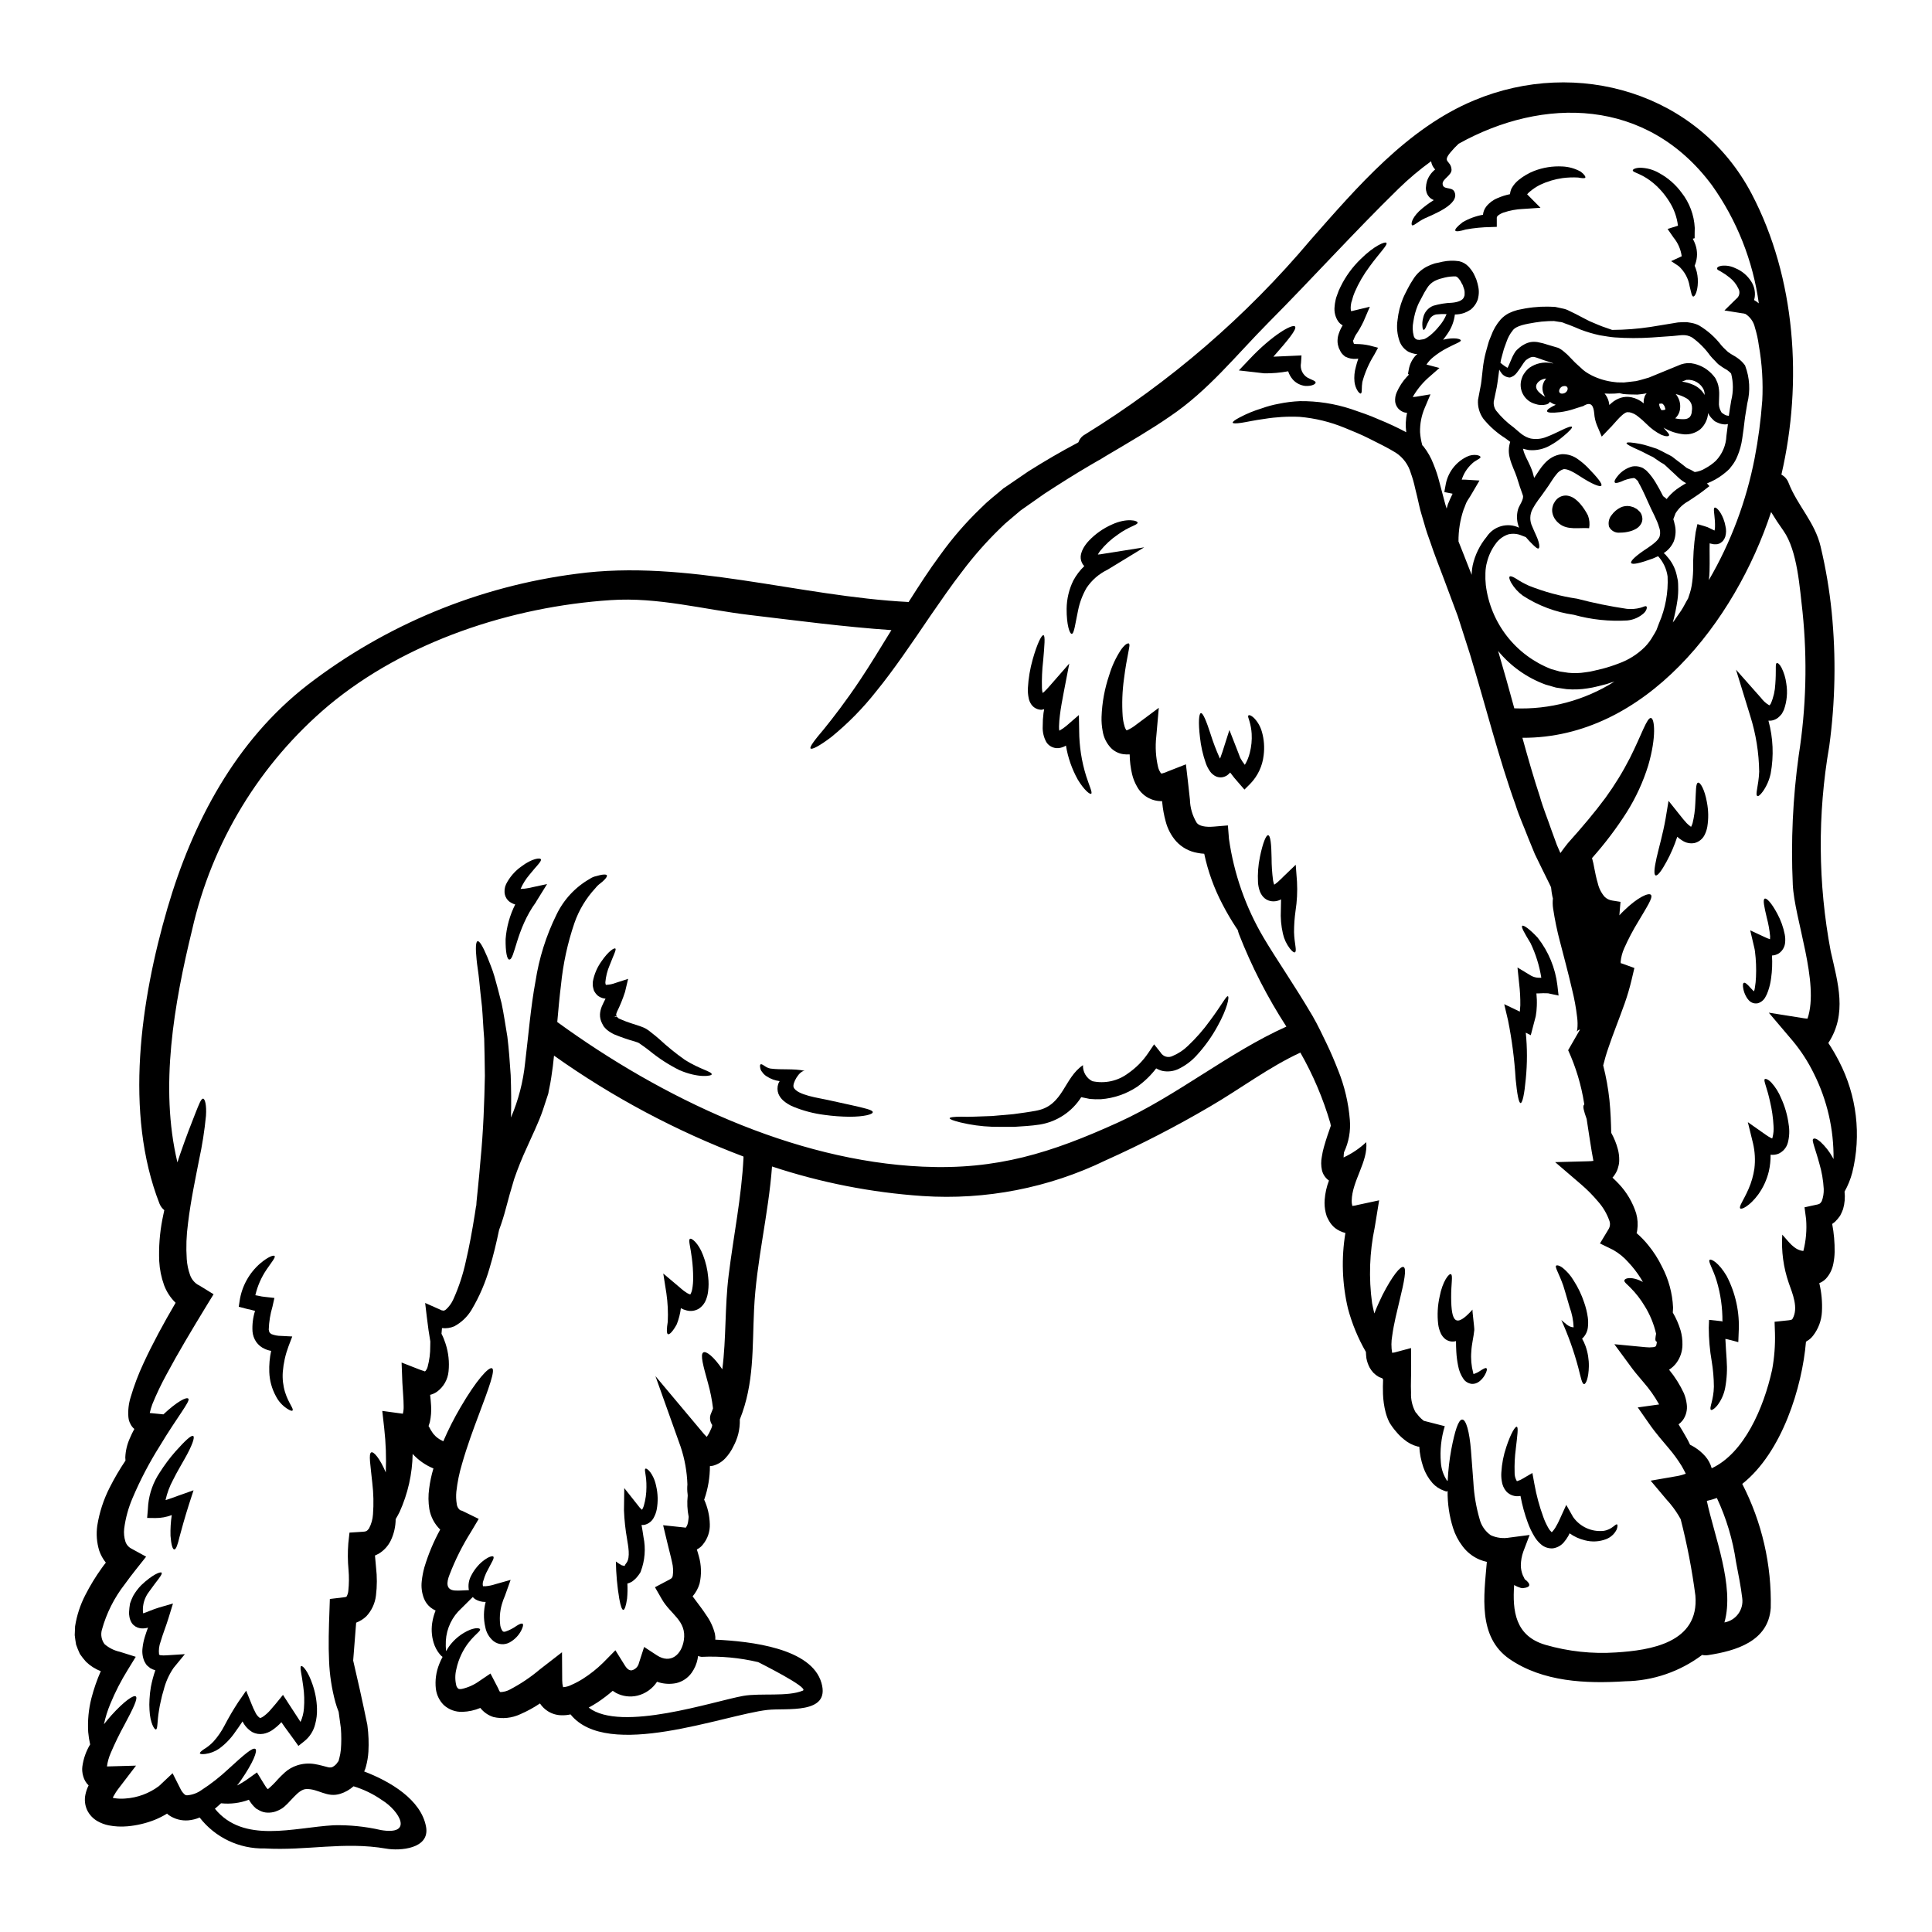 <?xml version="1.0" encoding="UTF-8"?>
<!-- Uploaded to: ICON Repo, www.svgrepo.com, Generator: ICON Repo Mixer Tools -->
<svg fill="#000000" width="800px" height="800px" version="1.1" viewBox="144 144 512 512" xmlns="http://www.w3.org/2000/svg">
 <g>
  <path d="m631.35 425.23c4.723 9.086 5.977 19.582 3.519 29.523-0.465 1.758-1.152 3.453-2.043 5.043 0.18 1.555 0.043 3.129-0.391 4.629-0.219 0.605-0.484 1.195-0.789 1.762-0.402 0.586-0.863 1.133-1.375 1.629-0.23 0.18-0.465 0.363-0.723 0.543 0.469 2.453 0.684 4.949 0.648 7.445-0.02 1.027-0.133 2.051-0.336 3.055-0.27 1.496-0.949 2.883-1.969 4.008-0.496 0.512-1.098 0.914-1.762 1.18 0.602 2.481 0.836 5.035 0.699 7.582-0.113 2.312-0.941 4.535-2.363 6.359-0.422 0.555-0.949 1.02-1.551 1.371-0.102 0.078-0.207 0.129-0.312 0.207-1.008 11.977-6.297 29.305-16.891 37.688h0.004c5.223 10.148 7.816 21.441 7.551 32.848-0.594 8.926-9.363 11.414-16.605 12.52-0.523 0.086-1.059 0.07-1.574-0.051-5.883 4.426-13.02 6.871-20.379 6.984-10.398 0.672-21.832 0.18-30.676-5.902-8.48-5.867-6.75-16.84-6.004-25.734v-0.004c-0.672-0.152-1.332-0.359-1.969-0.621-1.793-0.766-3.344-2-4.5-3.57-1.098-1.438-1.938-3.059-2.484-4.785-0.996-3.168-1.484-6.477-1.445-9.801l-0.34 0.129-0.645-0.234c-1.164-0.406-2.207-1.098-3.027-2.016-1.082-1.23-1.91-2.664-2.434-4.215-0.594-1.75-0.949-3.566-1.059-5.41-0.152-0.023-0.312-0.023-0.441-0.051-1.332-0.348-2.57-0.996-3.621-1.891-0.758-0.605-1.449-1.289-2.066-2.039-0.68-0.77-1.285-1.602-1.809-2.484-0.414-0.844-0.746-1.73-0.984-2.637-0.41-1.602-0.645-3.238-0.699-4.891-0.051-1.348-0.023-2.613 0.027-3.801l-0.207-0.336h-0.004c-0.297-0.094-0.59-0.207-0.879-0.34-0.523-0.297-1.012-0.664-1.445-1.086-0.387-0.418-0.723-0.875-1.008-1.367-0.422-0.797-0.719-1.652-0.883-2.535-0.074-0.594-0.102-1.137-0.129-1.656-2.082-3.613-3.684-7.484-4.758-11.512-1.547-6.562-1.777-13.367-0.676-20.016-1-0.246-1.938-0.695-2.754-1.32-0.664-0.547-1.215-1.215-1.629-1.969-0.203-0.363-0.363-0.695-0.543-1.059l-0.285-0.984c-0.277-1.141-0.371-2.32-0.281-3.488 0.129-1.738 0.512-3.445 1.137-5.07-0.941-0.656-1.605-1.637-1.863-2.758-0.258-1.172-0.266-2.391-0.027-3.57 0.129-0.855 0.309-1.699 0.543-2.531 0.621-2.199 1.266-4.035 1.84-5.664-0.051-0.262-0.078-0.492-0.156-0.789h-0.004c-1.906-6.484-4.562-12.727-7.914-18.598-8.301 3.824-16.086 9.727-23.973 14.305-8.949 5.25-18.176 10.012-27.641 14.258-15.07 7.309-31.785 10.562-48.496 9.449-13.578-0.922-26.984-3.551-39.906-7.832-0.934 12.727-4.164 25.191-4.758 37.918-0.492 10.191 0.078 19.527-3.777 29.125v0.004c0.035 1.297-0.105 2.594-0.414 3.856-0.156 0.609-0.355 1.207-0.594 1.785-0.188 0.477-0.402 0.945-0.648 1.395-0.555 1.195-1.297 2.297-2.199 3.258-0.887 0.953-2.023 1.633-3.281 1.969-0.262 0.047-0.523 0.082-0.789 0.102 0 2.957-0.488 5.894-1.449 8.691-0.027 0.051-0.055 0.129-0.078 0.18 0.934 2.043 1.441 4.254 1.5 6.496 0.074 1.953-0.57 3.863-1.809 5.375-0.387 0.516-0.883 0.941-1.449 1.246-0.059 0.039-0.117 0.07-0.18 0.102 0.18 0.57 0.363 1.113 0.516 1.73 0.695 2.383 0.766 4.906 0.207 7.32-0.367 1.242-0.996 2.387-1.84 3.367 0.234 0.336 0.492 0.668 0.75 1.008 0.957 1.289 1.969 2.586 2.871 3.984 1.059 1.48 1.832 3.144 2.281 4.91 0.113 0.516 0.148 1.047 0.102 1.574 9.414 0.441 25.527 2.25 28.141 11.484 2.43 8.457-9.34 6.57-14.332 7.141-11.535 1.32-42.367 13.383-52.172 1.18l0.004 0.004c-0.773 0.176-1.57 0.254-2.363 0.23-1.281-0.012-2.535-0.379-3.621-1.059-0.844-0.531-1.566-1.238-2.117-2.07-1.645 1.105-3.383 2.055-5.199 2.844-2.231 1.043-4.742 1.305-7.141 0.75-1.371-0.438-2.578-1.273-3.469-2.406-1.496 0.629-3.098 0.98-4.723 1.035-1.84 0.074-3.633-0.586-4.988-1.832-1.145-1.156-1.871-2.66-2.07-4.273-0.25-2.231 0.062-4.488 0.902-6.566 0.254-0.648 0.547-1.281 0.879-1.891-0.25-0.176-0.477-0.383-0.672-0.617-0.777-0.922-1.355-1.996-1.703-3.148-0.574-1.906-0.664-3.926-0.262-5.875 0.176-0.902 0.441-1.785 0.789-2.637-0.492-0.23-0.953-0.516-1.375-0.852-0.777-0.637-1.375-1.469-1.73-2.406-0.547-1.434-0.742-2.977-0.57-4.5 0.129-1.25 0.363-2.488 0.699-3.699 1.043-3.473 2.445-6.828 4.191-10.008-1.504-1.465-2.508-3.367-2.875-5.434-0.285-1.789-0.305-3.613-0.051-5.406 0.227-1.816 0.605-3.606 1.137-5.356-2.094-0.863-3.977-2.18-5.508-3.852-0.09 5.312-1.27 10.551-3.465 15.391-0.34 0.672-0.672 1.289-1.035 1.887v-0.004c-0.012 1.961-0.453 3.898-1.293 5.668-0.699 1.426-1.781 2.629-3.133 3.465-0.336 0.156-0.695 0.34-1.059 0.52 0.078 0.98 0.203 2.094 0.285 3.18 0.289 2.457 0.281 4.941-0.023 7.398-0.234 2.07-1.137 4.016-2.562 5.535-0.773 0.734-1.688 1.305-2.688 1.68-0.289 3.57-0.543 6.93-0.789 10.035 1.086 4.602 2.383 10.371 3.75 17.02v0.023l0.027 0.23 0.004 0.004c0.301 2.273 0.387 4.57 0.258 6.859-0.078 1.328-0.297 2.648-0.648 3.934-0.102 0.43-0.25 0.848-0.438 1.246-0.027 0.023-0.027 0.051-0.055 0.074 6.856 2.613 15.133 7.449 16.426 14.715 1.012 5.848-7.012 6.363-10.551 5.742-11.227-1.941-21.082 0.594-32.227-0.051h-0.004c-6.719 0.156-13.113-2.887-17.23-8.199-0.953 0.406-1.965 0.66-2.996 0.754-1.812 0.148-3.617-0.324-5.117-1.348-0.191-0.125-0.363-0.273-0.516-0.441-1.062 0.656-2.18 1.215-3.34 1.684-2.285 0.895-4.691 1.461-7.137 1.68-1.688 0.156-3.383 0.07-5.043-0.258-1.016-0.211-1.992-0.578-2.898-1.086-1.219-0.688-2.195-1.734-2.793-3-0.562-1.258-0.715-2.66-0.441-4.008 0.172-0.863 0.457-1.699 0.855-2.484-0.684-0.66-1.172-1.492-1.422-2.406-0.141-0.453-0.227-0.922-0.262-1.395-0.031-0.395-0.023-0.789 0.027-1.184 0.277-2.078 0.98-4.078 2.066-5.871-0.246-1.082-0.418-2.18-0.516-3.285-0.18-3.019 0.109-6.047 0.855-8.977 0.633-2.449 1.465-4.848 2.484-7.164-1.461-0.547-2.793-1.395-3.91-2.481-0.59-0.652-1.133-1.344-1.629-2.07-0.379-0.812-0.715-1.641-1.008-2.484-0.152-0.828-0.262-1.68-0.363-2.508 0.027-0.789 0.078-1.574 0.102-2.383h0.004c0.453-2.883 1.371-5.672 2.715-8.266 1.27-2.496 2.734-4.891 4.371-7.164 0.336-0.492 0.695-0.934 1.059-1.398v0.004c-0.766-0.949-1.359-2.027-1.758-3.18-0.656-2.144-0.832-4.406-0.516-6.625 0.559-3.516 1.668-6.922 3.285-10.09 1.246-2.473 2.648-4.863 4.195-7.16-0.031-0.273-0.051-0.551-0.055-0.824 0.074-1.77 0.488-3.508 1.219-5.117 0.352-0.832 0.746-1.645 1.18-2.434-0.395-0.324-0.723-0.727-0.961-1.18-0.188-0.34-0.344-0.695-0.465-1.062-0.051-0.312-0.129-0.617-0.152-0.906-0.137-1.773 0.066-3.555 0.594-5.25 0.914-3.109 2.062-6.144 3.441-9.078 2.363-5.117 5.273-10.5 8.48-15.961-1.348-1.305-2.391-2.898-3.051-4.656-0.742-2.055-1.176-4.207-1.293-6.387-0.152-3.691 0.129-7.391 0.828-11.02 0.152-0.855 0.363-1.656 0.516-2.484-0.562-0.449-0.996-1.039-1.266-1.707-9.414-24.082-4.969-54.035 2.094-78.297 6.648-22.762 18.082-44.41 37.172-59.207 20.723-15.945 45.309-26.102 71.242-29.434 29.125-3.938 58.898 6 88.02 7.477v0.004c0.047-0.09 0.098-0.176 0.156-0.262 2.512-3.938 5.176-8.121 8.266-12.285v0.004c3.152-4.391 6.695-8.484 10.59-12.23 0.984-1 2.019-1.949 3.106-2.844l1.602-1.324 0.789-0.668 0.395-0.312 0.078-0.105 0.254-0.18 0.207-0.125c2.144-1.477 4.266-2.926 6.336-4.328 4.371-2.754 8.793-5.328 12.883-7.477 0.102-0.074 0.23-0.125 0.336-0.203v-0.004c0.293-0.871 0.902-1.602 1.711-2.043 22.555-13.891 42.742-31.297 59.797-51.562 12.363-14.02 25.66-29.641 43.352-37 27.289-11.414 59.516-1.992 73.559 24.797 11.668 22.27 13.551 49.816 7.871 74.391l0.004 0.004c0.852 0.453 1.512 1.199 1.863 2.098 2.363 6.106 7.012 10.473 8.535 16.992h-0.004c1.359 5.699 2.336 11.484 2.926 17.316 1.18 11.848 0.961 23.793-0.648 35.59-3.129 17.992-2.992 36.398 0.395 54.344 1.918 8.43 4.398 16.531-0.594 24.211l-0.051 0.051c1.035 1.562 1.984 3.18 2.836 4.848zm-1.445 25.934c0.098-7.852-1.688-15.613-5.199-22.633-1.527-3.133-3.43-6.07-5.664-8.742l-6.297-7.422 9.414 1.5v-0.004c0.281 0.047 0.566 0.074 0.852 0.078 3.231-9.516-3.492-26.371-3.91-35.59h0.004c-0.523-11.414 0.004-22.852 1.574-34.168 1.977-12.578 2.316-25.359 1.012-38.023-0.75-6.207-1.297-16.164-5.07-21.52-1.215-1.707-2.277-3.312-3.258-4.945-9.492 28.867-33.344 59.984-65.91 59.828 1.504 5.434 3.004 10.684 4.633 15.598 0.855 3.051 2.043 5.844 3 8.691 0.516 1.398 1.008 2.754 1.5 4.113 0.312 0.723 0.621 1.422 0.934 2.144 0.645-0.93 1.32-1.781 1.969-2.613 3.883-4.328 7.141-8.199 9.957-12 2.434-3.348 4.606-6.879 6.492-10.566 3.148-6.234 4.527-10.84 5.613-10.609 0.906 0.18 1.477 4.887-0.746 12.543v0.004c-1.355 4.379-3.277 8.562-5.719 12.441-2.731 4.285-5.801 8.34-9.184 12.129 0.258 0.906 0.469 1.828 0.621 2.758 0.23 1.18 0.492 2.535 0.906 3.906v-0.004c0.297 1.328 0.922 2.566 1.809 3.598 0.57 0.559 1.309 0.91 2.098 1.008l2.117 0.336-0.152 1.758c-0.051 0.621-0.102 1.242-0.152 1.812 0.414-0.465 0.852-0.906 1.266-1.289 3.566-3.492 6.644-4.887 7.137-4.09 0.492 0.723-1.008 3.004-3.414 7.062v-0.004c-1.383 2.262-2.621 4.613-3.699 7.039-0.516 1.152-0.84 2.383-0.957 3.644 0.004 0.113 0.02 0.227 0.055 0.336 0.113 0.016 0.227 0.039 0.336 0.078l3.258 1.18-0.75 3.18v0.004c-0.496 2.082-1.098 4.137-1.809 6.156-1.551 4.371-3.148 8.266-4.328 11.809-0.57 1.629-1.012 3.184-1.375 4.656h-0.004c0.773 3.023 1.328 6.102 1.66 9.207 0.312 3.129 0.414 6.027 0.465 8.66 0.766 1.363 1.355 2.82 1.758 4.332 0.254 0.941 0.375 1.918 0.363 2.894 0.008 0.613-0.082 1.227-0.262 1.812-0.156 0.684-0.438 1.332-0.824 1.914-0.199 0.336-0.434 0.648-0.699 0.93 0.543 0.52 1.086 1.012 1.629 1.605 2.129 2.238 3.719 4.93 4.652 7.875 0.398 1.43 0.496 2.926 0.289 4.394-0.035 0.281-0.094 0.559-0.18 0.832 1.121 0.961 2.152 2.023 3.078 3.18 1.434 1.746 2.656 3.656 3.644 5.691 1.762 3.352 2.769 7.051 2.945 10.836 0 0.465-0.051 0.906-0.074 1.348v-0.004c0.879 1.488 1.57 3.074 2.066 4.727 0.352 1.227 0.516 2.496 0.492 3.773 0 1.719-0.543 3.394-1.551 4.785-0.539 0.742-1.215 1.375-1.992 1.863 1.574 1.91 2.894 4.012 3.938 6.258 0.375 0.918 0.629 1.887 0.746 2.871 0.211 1.508-0.168 3.035-1.059 4.269-0.316 0.414-0.691 0.777-1.113 1.086 0.672 1.086 1.348 2.172 1.941 3.258 0.414 0.695 0.789 1.422 1.113 2.144 0.406 0.191 0.801 0.41 1.18 0.648 1.062 0.66 2.023 1.469 2.848 2.406 0.801 0.918 1.383 2.008 1.707 3.18 8.586-4.008 13.777-15.957 16.008-26.098v0.004c0.594-3.215 0.844-6.484 0.754-9.754l-0.102-2.977 3.75-0.395c0.828-0.102 0.879-0.207 1.008-0.395 1.652-2.848-0.027-6.723-0.984-9.445-1.43-4.125-2.016-8.496-1.734-12.855 1.652 1.758 3.078 4.086 5.586 4.328v0.004c0.707-2.754 0.953-5.602 0.727-8.434l-0.414-3.148 3-0.648c0.906-0.18 1.113-0.23 1.574-0.98v-0.004c0.379-1.035 0.555-2.133 0.516-3.234-0.129-2.305-0.527-4.59-1.184-6.801-0.516-1.941-1.059-3.492-1.344-4.477-0.312-1.059-0.543-1.781-0.23-1.992 0.312-0.207 0.93-0.051 1.887 0.789 1.293 1.199 2.383 2.594 3.234 4.137 0.098 0.156 0.156 0.285 0.23 0.43zm-18.895-200.85c0.266-4.949-0.039-9.914-0.906-14.797-0.211-1.602-0.559-3.18-1.035-4.723-0.328-1.484-1.23-2.777-2.512-3.598-0.301-0.098-0.609-0.16-0.926-0.18l-4.633-0.746 3.078-3.027v-0.004c0.879-0.621 1.148-1.812 0.621-2.754-0.531-1.145-1.328-2.148-2.328-2.926-0.703-0.578-1.457-1.094-2.25-1.551-0.621-0.336-1.113-0.543-1.086-0.855s0.363-0.594 1.215-0.723c1.234-0.137 2.481 0.078 3.594 0.625 1.781 0.715 3.285 1.984 4.297 3.621 0.727 1.156 1.043 2.519 0.902 3.879-0.027 0.328-0.094 0.648-0.203 0.957 0.453 0.246 0.875 0.543 1.266 0.879-1.555-11.281-5.812-22.02-12.418-31.297-17.262-23.234-44.754-23.465-67.133-11-0.793 0.734-1.535 1.523-2.223 2.359-2.172 2.664 0.156 1.969 0.34 4.477 0.102 1.527-2.484 2.512-2.363 3.828 0.125 1.629 2.363 0.672 3.078 1.969 1.812 3.418-5.953 6.234-7.871 7.168-1.84 0.879-2.977 2.117-3.309 1.781-0.289-0.262-0.18-1.68 1.863-3.699h-0.004c1.203-1.105 2.512-2.09 3.906-2.945-0.293-0.129-0.57-0.281-0.828-0.465-0.484-0.387-0.852-0.895-1.062-1.477-0.145-0.434-0.215-0.891-0.203-1.348 0.027-0.613 0.133-1.219 0.309-1.809 0.418-1.191 1.16-2.238 2.144-3.023-0.559-0.574-0.926-1.309-1.059-2.098v-0.086c-3.062 2.215-5.957 4.652-8.66 7.293-11.809 11.535-22.828 23.77-34.453 35.461-8.719 8.797-15.906 18.004-26.203 24.934-4.809 3.336-10.656 6.75-16.969 10.477-0.516 0.309-1.008 0.645-1.551 0.957l-0.312 0.152c-0.789 0.441-1.5 0.883-2.273 1.32-4.035 2.363-7.941 4.836-12.078 7.531l-6.297 4.422c-0.883 0.75-1.812 1.527-2.715 2.301v-0.004c-0.977 0.793-1.91 1.637-2.793 2.535-3.598 3.496-6.918 7.266-9.934 11.277-3.023 3.883-5.715 7.871-8.352 11.645-5.176 7.629-9.934 14.637-14.461 20.172-3.516 4.473-7.512 8.539-11.922 12.129-3.18 2.406-5.148 3.391-5.484 3.027-0.336-0.363 1.008-2.172 3.543-5.148 2.406-2.973 5.82-7.367 9.648-13.109 2.535-3.801 5.25-8.266 8.227-13.113-12.543-0.855-25.117-2.535-37.582-4.012-12.34-1.473-24.238-4.781-36.809-3.938-26.254 1.73-54.367 10.914-74.785 27.945-18.215 15.355-30.914 36.246-36.156 59.484-4.758 19.531-8.66 41.594-3.879 61.586 0.23-0.672 0.438-1.348 0.645-1.992 1.629-4.723 3.078-8.434 4.086-10.969 1.008-2.535 1.527-3.906 2.043-3.938s0.984 1.68 0.789 4.551c-0.383 3.941-0.992 7.852-1.836 11.719-0.934 4.836-2.172 10.551-2.926 16.785l0.004 0.004c-0.434 3.133-0.547 6.305-0.336 9.465 0.098 1.438 0.391 2.859 0.879 4.215 0.363 1.031 1.055 1.914 1.965 2.512 0.215 0.102 0.418 0.211 0.621 0.336l3.648 2.25-1.891 3.078c-3.938 6.469-7.578 12.543-10.574 18.156-1.398 2.551-2.652 5.18-3.754 7.871-0.285 0.77-0.52 1.559-0.699 2.363l3.621 0.363c3.543-3.332 6.184-4.758 6.625-4.137 0.516 0.695-2.953 4.809-7.582 12.516-2.762 4.379-5.168 8.973-7.191 13.734-1.125 2.609-1.883 5.359-2.246 8.172-0.133 1.16-0.02 2.332 0.332 3.441 0.273 0.828 0.871 1.512 1.66 1.891l3.824 2.094-2.754 3.469c-0.984 1.242-1.969 2.535-2.898 3.828-2.805 3.59-4.871 7.707-6.078 12.102-0.359 1.301-0.098 2.691 0.703 3.773 1.168 1.012 2.574 1.715 4.086 2.043l4.191 1.32-2.047 3.336c-1.832 2.934-3.41 6.012-4.723 9.207-0.715 1.723-1.27 3.508-1.66 5.332 0.672-0.855 1.348-1.652 1.969-2.363 3.391-3.75 5.922-5.512 6.492-4.996 0.566 0.516-0.695 3.148-3 7.449v0.004c-1.355 2.457-2.582 4.981-3.68 7.562-0.488 1.125-0.82 2.309-0.984 3.519h0.363l7.344-0.207-4.527 5.922c-0.574 0.73-1.082 1.512-1.523 2.332-0.02 0.09-0.055 0.176-0.105 0.254 0.125 0.051 0.258 0.086 0.395 0.109 0.957 0.152 1.93 0.188 2.894 0.102 3.242-0.207 6.356-1.359 8.953-3.312l3.598-3.391 2.117 4.191v0.004c0.234 0.496 0.562 0.941 0.961 1.316 0.195 0.23 0.484 0.352 0.785 0.336 1.359-0.105 2.668-0.578 3.777-1.371 2.551-1.652 4.949-3.531 7.164-5.609 3.938-3.598 6.438-5.844 7.141-5.301 0.621 0.492-0.57 3.594-3.801 8.266v-0.004c-0.328 0.492-0.684 0.969-1.062 1.422 1.109-0.57 2.176-1.227 3.184-1.969l2.094-1.5 1.707 2.793c0.23 0.395 0.492 0.789 0.746 1.18 0.129 0.129 0.289 0.336 0.414 0.465v0.004c0.082-0.035 0.152-0.09 0.211-0.152 0.887-0.77 1.715-1.598 2.484-2.484 0.516-0.543 1.086-1.137 1.812-1.785l-0.004-0.004c0.949-0.852 2.07-1.492 3.285-1.883 1.469-0.477 3.027-0.602 4.551-0.363 1.449 0.23 2.613 0.617 3.391 0.789 0.422 0.148 0.883 0.168 1.316 0.055 0.422-0.207 0.801-0.488 1.117-0.832 0.051-0.051 0.285-0.395 0.285-0.395l0.262-0.34-0.004 0.004c0.055-0.07 0.098-0.148 0.125-0.234-0.023-0.059-0.023-0.121 0-0.18 0.055-0.098 0.09-0.203 0.105-0.312 0.215-0.785 0.359-1.59 0.438-2.402 0.145-1.871 0.145-3.746 0-5.613-0.203-1.5-0.414-2.949-0.594-4.367v-0.004c-0.332-0.82-0.617-1.656-0.855-2.512-0.973-3.578-1.539-7.258-1.68-10.965-0.203-4.164-0.074-8.691 0.105-13.426l0.102-3 3.672-0.441c0.25-0.02 0.492-0.074 0.727-0.152 0.273-0.465 0.441-0.988 0.492-1.527 0.199-1.883 0.219-3.777 0.051-5.664-0.215-2.312-0.234-4.641-0.051-6.957l0.312-2.848 3.18-0.203c1.18-0.078 1.371-0.078 1.992-0.883h-0.004c0.613-1.16 0.977-2.438 1.059-3.75 0.207-2.766 0.148-5.547-0.18-8.301-0.488-4.859-1.031-7.734-0.285-8.121 0.621-0.312 2.273 1.551 3.852 5.301h0.004c0.16-3.902 0.023-7.812-0.414-11.691l-0.516-4.602 5.457 0.746c0.16-0.648 0.23-1.32 0.207-1.992 0-1.941-0.23-3.938-0.34-6.231l-0.203-5.344 4.836 1.891c0.93 0.363 1.371 0.363 1.266 0.465 0 0.156 0.543-0.312 0.789-1.18v-0.004c0.484-1.797 0.723-3.648 0.703-5.508 0.023-0.438 0.023-0.855 0.023-1.238-0.312-1.758-0.645-4.012-0.957-6.691l-0.414-3.519 3.852 1.707 0.57 0.262c0.152-0.027 0.336 0.102 0.438 0.051 0.262 0.023 0.363-0.129 0.621-0.262h0.004c0.855-0.766 1.531-1.703 1.992-2.754 1.457-3.227 2.566-6.602 3.309-10.062 0.906-3.856 1.68-8.074 2.383-12.52l0.266-1.746 0.074-0.441c0.027 0.078 0.051-0.074 0.051-0.023v-0.18l0.055-0.883c0.102-1.18 0.23-2.363 0.363-3.566 0.23-2.383 0.488-4.812 0.668-7.242 0.789-7.965 1.035-15.625 1.18-22.531-0.051-3.469-0.078-6.75-0.18-9.84-0.262-3.055-0.363-5.953-0.594-8.562-0.312-2.59-0.543-4.969-0.75-7.062-0.207-2.094-0.543-3.883-0.672-5.356-0.312-2.973-0.23-4.723 0.262-4.859 0.492-0.137 1.371 1.32 2.559 4.137 0.543 1.426 1.324 3.148 1.918 5.227s1.215 4.449 1.887 7.113c0.57 2.664 0.984 5.637 1.527 8.82 0.395 3.18 0.645 6.621 0.883 10.215 0.125 3.598 0.18 7.348 0.074 11.227h-0.008c1.977-4.609 3.242-9.492 3.75-14.484 0.906-7.477 1.5-14.898 2.754-21.621h0.004c0.938-6.137 2.812-12.098 5.562-17.668 1.906-3.984 4.981-7.297 8.82-9.488 0.543-0.371 1.16-0.629 1.809-0.754 0.543-0.152 0.98-0.262 1.371-0.336 0.789-0.105 1.238-0.078 1.348 0.152 0.105 0.23-0.105 0.621-0.648 1.18l-0.004 0.004c-0.332 0.336-0.684 0.648-1.059 0.934-0.496 0.359-0.938 0.789-1.316 1.27-2.473 2.66-4.367 5.805-5.562 9.234-1.824 5.332-3.019 10.863-3.57 16.473-0.395 3.078-0.672 6.363-0.984 9.777 27.625 20.098 62.492 36.781 96.824 38.332 19.656 0.906 34.09-3.648 51.883-11.746 15.547-7.062 29.148-18.469 44.516-25.371l0.004 0.004c-5.019-7.746-9.238-15.977-12.594-24.574-0.129-0.363-0.203-0.695-0.312-1.059-0.129-0.207-0.266-0.406-0.414-0.598-1.324-2.012-2.539-4.09-3.644-6.231-2.207-4.207-3.828-8.699-4.812-13.348-0.609-0.031-1.215-0.109-1.812-0.23-2.156-0.367-4.133-1.441-5.613-3.055-1.332-1.516-2.285-3.324-2.789-5.277-0.445-1.617-0.75-3.269-0.906-4.941-0.031-0.145-0.047-0.289-0.051-0.438-2.773 0.07-5.344-1.434-6.648-3.879-0.586-1.012-1.02-2.098-1.293-3.234-0.406-1.73-0.625-3.5-0.645-5.277-0.555 0.035-1.109 0.02-1.66-0.051-1.215-0.168-2.348-0.723-3.231-1.574-1.215-1.254-2.012-2.852-2.273-4.578-0.23-1.227-0.328-2.477-0.289-3.723 0.129-3.789 0.82-7.535 2.043-11.125 0.695-2.332 1.727-4.555 3.055-6.594 0.379-0.574 0.844-1.09 1.371-1.527 0.395-0.23 0.672-0.309 0.789-0.203 0.113 0.102 0.18 0.395 0.102 0.828s-0.152 0.984-0.312 1.758c-0.312 1.527-0.723 3.773-1.086 6.648v-0.004c-0.473 3.324-0.594 6.688-0.363 10.039 0.066 0.863 0.227 1.723 0.469 2.555 0.102 0.426 0.285 0.828 0.543 1.184 0.023-0.074 0.023 0 0.074-0.023 0.09-0.047 0.188-0.082 0.289-0.105 0.781-0.367 1.52-0.828 2.195-1.371l6.004-4.477-0.672 7.66h-0.004c-0.293 2.699-0.129 5.426 0.492 8.07 0.121 0.484 0.32 0.949 0.594 1.367 0.078 0.23 0.18 0.18 0.23 0.312 0.051-0.078 0.051 0.078 0.363-0.051 0.465-0.121 0.914-0.285 1.348-0.492l4.836-1.891 0.543 4.656c0.18 1.551 0.336 3.106 0.516 4.684 0.051 2.164 0.668 4.277 1.785 6.129 0.598 0.879 2.332 1.238 4.582 1.035l3.695-0.312 0.289 3.594c1.312 9.246 4.438 18.145 9.191 26.18 3.332 5.641 8.121 12.492 12.957 20.719 0.695 1.238 1.371 2.457 1.992 3.75 0.594 1.215 1.18 2.434 1.758 3.621 1.137 2.363 2.144 4.758 3.051 7.086h0.004c1.68 4.184 2.719 8.598 3.078 13.094 0.246 2.945-0.289 5.906-1.551 8.582-0.059 0.457-0.094 0.914-0.105 1.375 0.047-0.023 0.09-0.047 0.129-0.078 2.156-1.008 4.137-2.356 5.871-3.984 0.543 5.117-3.773 10.27-3.852 15.52h-0.004c-0.016 0.438 0.039 0.871 0.156 1.293v0.078c0.027 0 0.027 0.027 0.105 0 0.453-0.047 0.902-0.133 1.344-0.262l5.668-1.215-0.883 5.434c-0.102 0.57-0.18 1.18-0.285 1.734-1.383 6.609-1.621 13.406-0.699 20.098 0.156 0.957 0.395 1.836 0.598 2.715 0.695-1.84 1.473-3.469 2.172-4.918 2.609-5.07 4.758-7.707 5.559-7.394 0.883 0.363 0.207 3.773-1.086 9.055-0.617 2.637-1.449 5.793-1.914 9.184v-0.004c-0.266 1.488-0.273 3.012-0.023 4.5 0.207-0.008 0.414-0.035 0.617-0.078l4.398-1.18 0.027 4.723c0.027 2.586-0.129 4.887-0.027 7.086v-0.004c-0.086 1.824 0.336 3.633 1.215 5.231l0.23 0.23 0.078 0.102h0.004c0.34 0.492 0.738 0.945 1.18 1.348 0.34 0.336 0.672 0.516 0.672 0.566l5.562 1.426c-0.961 3.117-1.312 6.394-1.035 9.645 0.121 1.742 0.699 3.418 1.68 4.863l0.129-0.125h0.004c0.137-2.734 0.445-5.457 0.934-8.148 0.957-5.019 1.891-7.914 2.871-7.992 1.062-0.078 1.969 3.231 2.363 8.227 0.18 2.457 0.395 5.352 0.648 8.586l-0.004-0.004c0.184 3.223 0.73 6.418 1.629 9.52 0.434 1.758 1.492 3.293 2.973 4.332 1.555 0.703 3.285 0.918 4.965 0.617l5.328-0.695-1.68 4.426v-0.004c-0.414 1.172-0.633 2.402-0.648 3.644 0.008 0.898 0.184 1.785 0.52 2.613 0.152 0.363 0.285 0.492 0.414 0.828 0.051 0.34 0.543 0.492 0.723 0.75 0.441 0.441 0.645 0.789 0.566 1.113-0.078 0.328-0.465 0.516-1.109 0.645-0.34 0-0.594 0.203-1.18 0v0.004c-0.598-0.18-1.172-0.43-1.707-0.754-0.465 6.805 0.23 13.504 8.301 15.859 6.051 1.75 12.363 2.434 18.648 2.016 9.133-0.566 22.145-2.535 21.082-15.078-0.891-6.824-2.195-13.59-3.906-20.258-0.773-1.406-1.672-2.738-2.691-3.981-0.285-0.395-0.617-0.695-0.93-1.059l-4.328-5.148 6.391-1.109v-0.004c0.961-0.129 1.906-0.363 2.82-0.699 0.023-0.023 0.051-0.023 0.102-0.023-0.312-0.621-0.645-1.297-1.086-2.043-1.023-1.66-2.172-3.242-3.441-4.723-1.5-1.812-3.363-3.856-5.223-6.547l-2.977-4.266 5.664-0.789c-0.023-0.027-0.023-0.051-0.051-0.078-1.148-2.059-2.508-3.988-4.062-5.766-0.465-0.543-0.93-1.086-1.371-1.629-0.441-0.543-0.906-1.035-1.551-1.914l-4.836-6.574 8.266 0.789c0.672 0.078 1.348 0.078 2.019 0 0.227-0.023 0.449-0.094 0.645-0.207 0.129 0 0.285-0.543 0.336-1.266-0.051-0.027-0.152 0-0.203-0.051-0.312-0.312-0.18-1.008 0-2.043v-0.004c-0.605-2.629-1.648-5.137-3.078-7.422-1.031-1.715-2.266-3.301-3.672-4.723-0.906-0.957-1.758-1.5-1.656-1.992 0.102-0.414 1.035-0.883 2.898-0.395h-0.004c0.703 0.191 1.383 0.469 2.019 0.828-0.18-0.309-0.34-0.617-0.543-0.93-0.965-1.535-2.074-2.973-3.312-4.293-1.152-1.316-2.516-2.426-4.035-3.289l-3.492-1.703 2.277-3.777c0.422-0.688 0.496-1.527 0.207-2.277-0.664-1.867-1.684-3.59-3-5.07-1.367-1.625-2.863-3.141-4.477-4.523l-6.879-5.902 8.871-0.234v-0.004c0.426 0 0.848-0.031 1.266-0.102-0.156-0.789-0.285-1.574-0.441-2.434-0.441-2.586-0.855-5.535-1.348-8.66-0.746-2.121-1.137-3.441-0.668-3.801h0.004c0.023-0.102 0.023-0.211 0-0.312-0.762-4.879-2.191-9.629-4.242-14.121l3.129-5.434c-0.043-0.023-0.09-0.023-0.133 0-0.203-0.023-0.594 0.363-0.695 0.492-0.027-0.051 0-0.102 0.023-0.102l0.105-0.52c0.109-1.074 0.09-2.16-0.055-3.231-0.281-2.434-0.723-4.844-1.316-7.219-1.086-4.723-2.273-9.023-3.207-12.699h-0.004c-0.773-2.91-1.387-5.867-1.832-8.848-0.133-0.879-0.152-1.773-0.051-2.66-0.027-0.156-0.078-0.312-0.129-0.492h-0.004c-0.164-0.812-0.285-1.633-0.359-2.461-0.156-0.336-0.312-0.645-0.465-0.98-0.621-1.242-1.266-2.535-1.891-3.828-0.621-1.297-1.297-2.637-1.941-3.984-0.57-1.371-1.137-2.793-1.73-4.215-1.086-2.875-2.434-5.769-3.391-8.848-4.398-12.203-7.836-25.914-12.051-39.855-1.113-3.441-2.203-6.828-3.258-10.168-1.266-3.363-2.484-6.691-3.699-9.906-1.215-3.215-2.484-6.41-3.57-9.672-0.594-1.574-1.137-3.207-1.602-4.887-0.465-1.68-1.035-3.312-1.348-4.836-0.312-1.523-0.723-3.078-1.086-4.606v-0.004c-0.289-1.352-0.668-2.68-1.137-3.981-0.633-2.211-2.039-4.121-3.961-5.383-2.066-1.289-4.551-2.484-6.902-3.672-2.223-1.137-4.555-2.07-6.691-2.949v0.004c-3.797-1.566-7.809-2.543-11.898-2.898-3.133-0.145-6.269 0.039-9.359 0.543-2.59 0.336-4.656 0.828-6.082 1.035s-2.223 0.203-2.301-0.027c-0.078-0.23 0.543-0.723 1.84-1.398h-0.004c1.867-0.988 3.824-1.793 5.844-2.402 1.473-0.535 2.988-0.941 4.527-1.219 1.84-0.383 3.711-0.613 5.59-0.695 4.609-0.051 9.199 0.656 13.578 2.094 2.363 0.828 4.809 1.605 7.344 2.754 2.481 1.004 4.906 2.137 7.266 3.391-0.223-1.715-0.152-3.457 0.211-5.148-0.266-0.02-0.531-0.062-0.789-0.129-0.57-0.195-1.082-0.523-1.5-0.957-0.457-0.508-0.754-1.137-0.852-1.812-0.086-0.867 0.055-1.742 0.41-2.543 0.656-1.496 1.555-2.879 2.664-4.086 0.184-0.219 0.383-0.426 0.594-0.621l-0.285-0.129 0.23-1.266 0.004-0.004c0.254-1.398 0.91-2.691 1.887-3.723 0.113-0.117 0.234-0.23 0.363-0.332h-0.598c-0.59-0.113-1.16-0.293-1.703-0.543-1.074-0.602-1.91-1.551-2.363-2.695-0.68-1.859-0.875-3.859-0.57-5.816 0.207-1.918 0.68-3.797 1.398-5.59 0.441-1.059 0.828-1.73 1.238-2.559 0.449-0.891 0.953-1.754 1.504-2.586 0.867-1.398 2.09-2.539 3.543-3.312 0.688-0.359 1.402-0.652 2.144-0.879l2.098-0.465c1.438-0.301 2.918-0.344 4.371-0.129 0.934 0.207 1.789 0.684 2.453 1.371 0.527 0.555 0.988 1.172 1.375 1.836l0.414 0.855 0.18 0.438 0.051 0.105c0.027 0.051 0.129 0.309 0.129 0.309l0.051 0.207h0.004c0.191 0.547 0.336 1.109 0.438 1.68 0.156 0.742 0.18 1.504 0.078 2.254-0.074 0.363-0.102 0.723-0.203 1.059-0.102 0.336-0.312 0.699-0.465 1.035h-0.004c-0.363 0.629-0.836 1.188-1.395 1.656-0.543 0.371-1.125 0.672-1.738 0.906-0.801 0.266-1.637 0.406-2.481 0.41-0.215 1.781-0.855 3.484-1.863 4.969-0.395 0.566-0.789 1.16-1.266 1.73h-0.004c0.062-0.004 0.125-0.02 0.184-0.051 2.82-0.648 4.527-0.18 4.527 0.23 0 0.414-1.473 0.855-3.695 2.043l-0.004 0.004c-1.297 0.672-2.519 1.477-3.648 2.402-0.684 0.551-1.277 1.207-1.758 1.941l3.441 0.906-2.949 2.586c-1.648 1.469-3.047 3.199-4.137 5.117l0.855-0.078 3.852-0.645-1.5 3.543v-0.004c-0.883 2.047-1.316 4.262-1.266 6.492 0.078 1.172 0.277 2.332 0.594 3.465 0.117 0.105 0.23 0.219 0.332 0.336 1.109 1.422 2 3 2.637 4.684 0.645 1.555 1.168 3.156 1.574 4.785 0.395 1.5 0.789 3.023 1.215 4.578 0.207 0.855 0.441 1.629 0.699 2.406 0.125-0.395 0.203-0.789 0.336-1.18 0.414-0.957 0.789-1.891 1.238-2.754-0.074-0.027-0.152-0.027-0.203-0.051l-1.992-0.395 0.312-1.707 0.004-0.004c0.508-3.309 2.606-6.16 5.609-7.633 0.84-0.43 1.789-0.59 2.723-0.457 0.57 0.129 0.883 0.285 0.934 0.492 0.152 0.465-1.398 0.828-2.406 1.938v-0.004c-1.188 1.125-2.066 2.531-2.562 4.09 0.312 0 0.621-0.027 0.934 0l3.773 0.23-1.863 3.18c-0.395 0.699-0.828 1.398-1.297 2.094-0.469 0.695-0.672 1.629-1.059 2.434l0.004 0.004c-0.918 2.711-1.375 5.562-1.348 8.43 0.934 2.383 1.914 4.785 2.875 7.297l0.617 1.551c0-0.23 0.027-0.492 0.027-0.723 0.043-0.594 0.121-1.18 0.234-1.762 0.613-2.781 1.883-5.379 3.699-7.578 1.855-2.848 5.535-3.887 8.609-2.43-0.633-1.547-0.734-3.258-0.281-4.867 0.285-1.031 1.652-2.688 1.266-3.746-0.543-1.504-1.086-3.078-1.605-4.812-0.438-1.371-1.371-3.129-1.836-4.992h0.004c-0.398-1.422-0.363-2.93 0.102-4.328-0.441-0.312-0.855-0.621-1.297-0.961-2.207-1.387-4.172-3.125-5.816-5.144-1.051-1.453-1.555-3.231-1.426-5.019 0.262-1.348 0.52-2.754 0.789-4.164 0.207-1.348 0.285-2.586 0.465-3.984 0.156-1.527 0.434-3.039 0.824-4.523 0.203-0.789 0.438-1.527 0.645-2.301 0.207-0.777 0.492-1.348 0.75-2.019l0.004-0.004c0.562-1.59 1.422-3.059 2.535-4.328 0.621-0.676 1.359-1.234 2.172-1.656 0.738-0.355 1.508-0.641 2.301-0.852 1.371-0.312 2.762-0.547 4.164-0.699 1.27-0.141 2.551-0.203 3.828-0.184 0.672 0.027 1.348 0.027 1.992 0.078 0.645 0.152 1.297 0.285 1.914 0.414 0.625 0.109 1.227 0.316 1.785 0.625 0.566 0.262 1.109 0.523 1.629 0.789 0.906 0.465 1.781 0.93 2.586 1.348v-0.004c0.758 0.426 1.547 0.797 2.363 1.109 0.789 0.312 1.449 0.645 2.148 0.883 1.008 0.363 1.863 0.645 2.664 0.93v-0.004c3.394-0.016 6.785-0.277 10.141-0.785 1.68-0.285 3.543-0.594 5.535-0.906 0.492-0.102 1.008-0.18 1.527-0.254l0.203-0.027v-0.004c0.094-0.016 0.191-0.023 0.285-0.023h0.102l0.395-0.027 0.789-0.027h0.832l1.109 0.18v0.004c0.738 0.117 1.457 0.352 2.121 0.699 2.285 1.367 4.285 3.156 5.902 5.273 0.387 0.449 0.805 0.871 1.246 1.27l0.312 0.289 0.152 0.152c0.051 0.051 0.789 0.543 0.789 0.543h-0.004c0.254 0.168 0.516 0.324 0.785 0.465l0.363 0.207 0.543 0.363c0.793 0.531 1.484 1.195 2.043 1.965l0.051 0.055 0.027 0.102v0.004c1.199 3.164 1.398 6.625 0.566 9.906-0.254 1.68-0.543 3.102-0.723 4.629-0.18 1.527-0.363 3.106-0.617 4.68-0.223 1.656-0.668 3.277-1.324 4.812-0.328 0.812-0.762 1.578-1.289 2.277l-0.789 1.008c-0.285 0.312-0.621 0.57-0.93 0.855v-0.004c-1.188 1.023-2.512 1.875-3.934 2.535-0.312 0.129-0.699 0.312-1.086 0.465l0.645 0.723-1.781 1.375c-1.242 0.957-2.512 1.73-3.75 2.586h-0.004c-1.406 0.762-2.594 1.875-3.438 3.231l-0.594 1.574h-0.004c0.137 0.359 0.242 0.734 0.309 1.113 0.457 1.562 0.391 3.231-0.18 4.758-0.559 1.277-1.484 2.359-2.66 3.106 0.344 0.266 0.648 0.578 0.902 0.934 1.234 1.359 2.098 3.016 2.508 4.809 0.102 0.492 0.207 1.008 0.336 1.551 0.055 0.543 0.078 1.086 0.078 1.629 0.039 1.16-0.02 2.32-0.18 3.469-0.293 2.023-0.707 4.023-1.242 5.996 0.152-0.203 0.285-0.395 0.465-0.617 0.516-0.789 1.113-1.605 1.73-2.512 0.617-0.906 1.18-2.121 1.863-3.258 0.156-0.492 0.312-0.984 0.492-1.5 0.191-0.602 0.336-1.215 0.441-1.836 0.227-1.359 0.359-2.734 0.395-4.109-0.055-3.375 0.168-6.75 0.668-10.09l0.469-2.148 1.863 0.543h-0.004c0.559 0.148 1.098 0.363 1.605 0.645 0.363 0.18 0.723 0.34 1.062 0.52 0.078-0.293 0.121-0.598 0.129-0.906 0.023-0.57 0-1.137-0.027-1.656-0.152-2.066-0.441-3.231-0.102-3.492 0.34-0.262 1.5 0.75 2.363 2.949h-0.004c0.246 0.629 0.426 1.277 0.543 1.941 0.23 0.918 0.211 1.883-0.051 2.793-0.121 0.355-0.293 0.688-0.516 0.984-0.129 0.18-0.289 0.336-0.469 0.465l-0.285 0.203-0.129 0.105c-0.051 0.023-0.465 0.152-0.465 0.152l0.004 0.004c-0.125 0.059-0.258 0.086-0.395 0.078-0.293 0.023-0.586 0.023-0.879 0-0.516-0.102-0.594-0.129-0.934-0.207-0.02-0.02-0.047-0.027-0.074-0.023-0.051 2.172 0.051 4.606-0.027 7.371-0.023 0.789-0.078 1.574-0.18 2.363 5.824-10.004 9.926-20.914 12.129-32.277 0.969-5 1.637-10.055 2.008-15.133zm-10.023 323.65c3.051-0.523 5.141-3.371 4.723-6.438-0.363-3.18-1.059-6.438-1.652-9.625-0.852-5.859-2.559-11.562-5.07-16.922-0.801 0.293-1.621 0.535-2.457 0.723-0.066 0.023-0.137 0.031-0.207 0.027 1.895 9.082 7.434 22.66 4.664 32.234zm1.812-323.84-0.004 0.004c0.586-2.336 0.578-4.781-0.023-7.113-0.219-0.285-0.484-0.527-0.785-0.727l-0.285-0.23-0.492-0.285c-0.312-0.172-0.613-0.363-0.906-0.57l-0.789-0.566-0.23-0.18-0.152-0.156-0.18-0.18-0.363-0.395v-0.004c-0.492-0.473-0.961-0.977-1.398-1.504-1.305-1.832-2.898-3.438-4.723-4.758-1.785-1.059-3.148-0.543-5.148-0.414-2 0.129-3.906 0.262-5.613 0.395-3.262 0.211-6.535 0.203-9.801-0.027-1.086-0.078-2.41-0.312-3.961-0.566h0.004c-1.754-0.375-3.477-0.887-5.148-1.527-0.906-0.395-1.863-0.789-2.871-1.18-0.414-0.156-0.855-0.312-1.297-0.469h0.004c-0.43-0.211-0.895-0.336-1.371-0.363l-1.422-0.23c-0.52-0.023-1.035 0.027-1.555 0.027-1.176 0.043-2.352 0.164-3.516 0.363-2.277 0.395-4.969 0.789-5.902 2.121-0.703 0.871-1.246 1.859-1.605 2.918-0.23 0.672-0.516 1.371-0.723 1.992l-0.516 1.891c-0.176 0.574-0.309 1.164-0.395 1.758 0.199 0.176 0.406 0.34 0.621 0.492 0.293 0.238 0.605 0.453 0.934 0.645 0.098 0.082 0.211 0.145 0.332 0.184 0.102-0.156 0.207-0.414 0.312-0.621 0.23-0.523 0.465-1.066 0.695-1.629v-0.004c0.309-0.773 0.703-1.512 1.184-2.195l0.074-0.078 0.336-0.336 0.203-0.18 0.414-0.363 0.004-0.004c0.391-0.32 0.816-0.598 1.266-0.824 0.535-0.289 1.109-0.492 1.707-0.594 0.602-0.082 1.215-0.074 1.812 0.027 0.934 0.172 1.855 0.414 2.754 0.723 0.855 0.254 1.758 0.516 2.664 0.789 0.57 0.277 1.102 0.633 1.574 1.059 0.262 0.199 0.516 0.418 0.754 0.645l0.488 0.492c0.543 0.57 1.062 1.113 1.605 1.656 0.543 0.543 0.984 0.879 1.473 1.348 0.422 0.426 0.879 0.816 1.371 1.16 0.539 0.363 1.102 0.691 1.684 0.984 1.883 0.922 3.914 1.508 6 1.73l0.695 0.078c0.57 0 1.137 0 1.781 0.027 0.961-0.078 2.047-0.262 3.184-0.363 1.086-0.234 2.301-0.621 3.414-0.934 2.613-1.059 5.484-2.25 8.508-3.492l0.004 0.004c0.531-0.176 1.078-0.289 1.633-0.34 0.363 0 0.723 0 1.086 0.027 0.277 0.035 0.555 0.086 0.824 0.156 1 0.238 1.953 0.637 2.824 1.18 0.801 0.516 1.523 1.141 2.144 1.863l0.465 0.566 0.055 0.078c0.023 0.051 0.23 0.395 0.23 0.395l0.051 0.129 0.102 0.23h0.004c0.188 0.379 0.336 0.773 0.438 1.184 0.207 0.871 0.297 1.766 0.262 2.664 0 0.645-0.027 1.266-0.055 1.891v-0.004c-0.074 0.82 0.098 1.645 0.492 2.363l0.129 0.23 0.051 0.102v0.004c0.16 0.148 0.332 0.281 0.52 0.391 0.23 0.172 0.48 0.301 0.75 0.395 0.219 0.055 0.445 0.098 0.672 0.129 0.176-1.371 0.438-2.82 0.641-4.086zm-1.277 9.352c0.129-1.008 0.262-2.043 0.395-3.102h-0.004c-0.258 0.059-0.52 0.094-0.785 0.102-0.625-0.023-1.238-0.16-1.812-0.414-0.336-0.129-0.492-0.23-0.723-0.34l-0.102-0.051-0.23-0.18h-0.004c-0.074-0.062-0.145-0.129-0.207-0.203l-0.395-0.395c-0.41-0.41-0.742-0.895-0.984-1.422-0.113 1.629-0.844 3.156-2.043 4.266-1.207 0.977-2.742 1.469-4.293 1.371-1.938-0.172-3.812-0.781-5.484-1.785 0.152 0.18 0.312 0.395 0.465 0.543 0.645 0.746 1.113 1.18 1.008 1.5s-0.828 0.363-1.992-0.102c-1.48-0.734-2.824-1.715-3.981-2.894-0.707-0.711-1.457-1.379-2.25-1.992-0.641-0.543-1.402-0.922-2.223-1.113-0.883-0.078-0.648-0.027-1.012 0.078-0.391 0.188-0.75 0.441-1.059 0.746-0.855 0.723-1.707 1.812-2.816 3.004l-0.262 0.254-2.25 2.363-1.266-3h-0.004c-0.41-1.004-0.652-2.066-0.723-3.148-0.18-1.891-0.723-3.336-2.926-1.941l-0.516 0.152-0.262 0.078-0.129 0.027c-0.309 0.18-0.152 0.051-0.285 0.102-0.395 0.129-0.746 0.23-1.137 0.363l0.004 0.004c-1.234 0.418-2.508 0.711-3.805 0.879-2.07 0.234-3.336 0.18-3.441-0.23-0.102-0.414 0.75-0.98 2.301-1.73l0.004-0.004c-0.57-0.156-1.105-0.426-1.574-0.789-0.078 0.262-0.312 0.52-0.879 0.699v0.004c-0.988 0.258-2.035 0.215-3-0.133-1.406-0.379-2.59-1.332-3.262-2.625-0.676-1.289-0.777-2.805-0.281-4.176l0.152-0.395 0.078-0.207 0.18-0.336 0.312-0.465c0.363-0.531 0.809-1.004 1.32-1.395 1.648-1.148 3.684-1.598 5.664-1.246 0.211 0.066 0.43 0.121 0.648 0.16-0.094-0.078-0.199-0.141-0.312-0.184-0.832-0.262-1.629-0.543-2.406-0.789-0.855-0.285-1.656-0.621-2.121-0.723h0.004c-0.371-0.121-0.773-0.113-1.141 0.027-0.242 0.074-0.469 0.188-0.672 0.336l-0.469 0.312-0.203 0.152c-0.348 0.395-0.66 0.816-0.934 1.266-0.363 0.543-0.695 1.086-1.109 1.605-0.199 0.297-0.426 0.574-0.672 0.828-0.18 0.129-0.23 0.23-0.492 0.414-0.277 0.168-0.574 0.309-0.879 0.414l-0.105 0.027c-0.965-0.027-1.852-0.531-2.363-1.348-0.176-0.234-0.332-0.484-0.465-0.746-0.027 0.129-0.027 0.285-0.051 0.414-0.207 1.398-0.363 2.949-0.621 4.328-0.262 1.266-0.543 2.535-0.789 3.75-0.078 0.824 0.133 1.648 0.602 2.332 1.355 1.719 2.945 3.242 4.723 4.523 0.438 0.395 0.879 0.746 1.289 1.109 0.363 0.262 0.699 0.621 1.062 0.828 0.648 0.461 1.375 0.793 2.144 0.984 1.43 0.266 2.906 0.102 4.246-0.465 1.32-0.492 2.484-1.086 3.441-1.527 1.914-0.957 3.078-1.371 3.231-1.109 0.152 0.262-0.645 1.137-2.328 2.535-1.031 0.883-2.152 1.664-3.336 2.324-1.734 1.023-3.742 1.477-5.746 1.297-0.531-0.09-1.055-0.211-1.574-0.363 0.098 0.449 0.23 0.891 0.395 1.32 0.492 1.32 1.422 2.688 2.172 4.941l0.395 1.473v-0.004c0.078-0.094 0.148-0.199 0.207-0.305 1.371-1.969 3.129-5.512 7.141-5.977 1.562-0.043 3.09 0.449 4.332 1.395 0.875 0.621 1.695 1.312 2.453 2.07 2.59 2.664 3.984 4.371 3.676 4.863-0.309 0.492-2.562-0.441-5.613-2.434-1.426-0.934-3.469-2.172-4.504-1.891l0.004 0.004c-0.719 0.242-1.34 0.703-1.781 1.316-0.359 0.418-0.688 0.859-0.984 1.32-0.395 0.57-0.75 1.18-1.137 1.734-0.312 0.465-0.594 0.879-0.906 1.289-0.52 0.789-1.18 1.629-1.863 2.562v0.004c-0.539 0.73-1.023 1.5-1.449 2.301-0.77 1.449-0.801 3.184-0.078 4.656 0.621 1.551 1.348 2.871 1.656 3.984 0.312 1.113 0.254 1.68 0 1.812-0.254 0.129-0.75-0.289-1.477-0.984-0.66-0.641-1.293-1.316-1.887-2.019l-1.137-0.438c-1.113-0.473-2.348-0.574-3.519-0.289-1.379 0.461-2.566 1.363-3.387 2.562-1.059 1.441-1.824 3.074-2.25 4.812-0.129 0.438-0.223 0.891-0.285 1.344-0.078 0.504-0.121 1.016-0.129 1.527-0.043 1.062-0.008 2.125 0.102 3.18 0.605 4.93 2.539 9.605 5.586 13.527 3.051 3.922 7.106 6.941 11.734 8.742l2.273 0.645 2.273 0.34h0.004c1.508 0.16 3.027 0.117 4.523-0.129l1.242-0.18 1.035-0.23 2.301-0.543 0.004-0.004c1.457-0.383 2.891-0.852 4.297-1.398 2.57-0.93 4.906-2.406 6.852-4.328 0.863-0.879 1.602-1.871 2.199-2.949 0.332-0.504 0.633-1.031 0.906-1.574 0.23-0.617 0.465-1.238 0.695-1.836v0.004c1.684-3.898 2.453-8.125 2.254-12.363-0.277-2-1.156-3.867-2.512-5.359-0.492 0.234-0.98 0.441-1.422 0.621-3.336 1.215-5.406 1.707-5.715 1.18s1.395-2.066 4.289-3.938c1.348-0.93 3.055-2.117 3.285-3.258l0.004 0.004c0.172-0.766 0.109-1.57-0.184-2.297-0.141-0.504-0.312-0.996-0.516-1.477-0.234-0.516-0.492-1.059-0.723-1.602-1.297-2.562-2.172-4.762-3.148-6.754-0.23-0.516-0.492-0.906-0.699-1.371h-0.004c-0.184-0.285-0.34-0.59-0.465-0.906-0.023-0.152-0.336-0.363-0.465-0.516l-0.23-0.207c-0.078-0.129-0.289-0.129-0.469-0.203v-0.004c-1.156 0.129-2.285 0.449-3.332 0.957-0.906 0.336-1.5 0.492-1.68 0.23-0.18-0.262 0-0.789 0.668-1.605v0.004c0.992-1.297 2.383-2.223 3.957-2.641 0.727-0.137 1.477-0.082 2.176 0.16l0.285 0.102 0.156 0.051 0.051 0.027 0.23 0.125 0.285 0.207v0.004c0.234 0.137 0.449 0.301 0.645 0.492 0.508 0.504 0.973 1.051 1.398 1.629 0.34 0.492 0.723 1.008 1.012 1.527 0.668 1.086 1.32 2.328 1.938 3.543h-0.004c0.043 0.016 0.078 0.043 0.105 0.078 0.301 0.215 0.586 0.445 0.855 0.695 0.125-0.207 0.27-0.398 0.438-0.57 0.855-0.988 1.848-1.852 2.949-2.559 0.598-0.395 1.18-0.75 1.758-1.086-0.746-0.395-1.434-0.891-2.043-1.477-0.789-0.789-1.652-1.523-2.406-2.246-0.414-0.363-0.789-0.723-1.137-1.062-0.352-0.34-0.789-0.492-1.137-0.723-0.723-0.492-1.426-0.957-2.043-1.398-1.477-0.672-2.691-1.398-3.777-1.863-2.144-0.93-3.336-1.574-3.258-1.863 0.078-0.289 1.426-0.207 3.801 0.262 1.18 0.23 2.613 0.746 4.266 1.266 0.832 0.363 1.684 0.828 2.613 1.32 0.48 0.223 0.945 0.473 1.398 0.746 0.414 0.312 0.828 0.621 1.238 0.961 0.855 0.645 1.707 1.266 2.641 2.043 0.738 0.305 1.445 0.668 2.121 1.086 0.992-0.117 1.945-0.453 2.793-0.984 1.023-0.547 1.973-1.223 2.82-2.019 1.707-1.793 2.695-4.152 2.781-6.625zm-5.769-10.836c-0.004-0.414-0.062-0.824-0.184-1.219-0.785-1.832-2.668-2.945-4.652-2.754-0.395 0.152-0.789 0.312-1.18 0.465 1.062 0.145 2.098 0.441 3.078 0.879 1.223 0.551 2.246 1.473 2.922 2.637zm-3.387 4.238c0.059-0.379 0.066-0.758 0.023-1.137-0.031-0.297-0.109-0.586-0.23-0.855-0.262-0.57-0.695-1.039-1.242-1.344-0.887-0.512-1.848-0.887-2.844-1.113 0.09 0.098 0.176 0.203 0.254 0.312 0.68 0.934 1.008 2.078 0.934 3.231-0.027 1.105-0.504 2.148-1.32 2.898 0.793 0.172 1.598 0.242 2.406 0.207 0.535 0.004 1.051-0.191 1.449-0.543 0.371-0.469 0.566-1.051 0.555-1.648zm-7.375-0.227c0.312-0.074 0.414-0.254 0.363-0.312-0.051-0.055-0.102-0.125-0.129-0.363l-0.004 0.004c-0.059-0.281-0.195-0.539-0.395-0.746-0.062-0.094-0.152-0.164-0.258-0.211l-0.023-0.023c0.02 0 0.039-0.012 0.051-0.027 0.102-0.051-0.52 0-0.672 0-0.078 0.027-0.156 0.043-0.234 0.051 0.027 0.582 0.227 1.137 0.566 1.605 0.027 0.023 0.078 0.051 0.105 0.074 0.234-0.023 0.434-0.023 0.629-0.051zm-5.199-3.414v0.004c0.117-0.379 0.32-0.723 0.598-1.008-0.812 0.156-1.637 0.27-2.461 0.336-1.371-0.027-2.609-0.027-3.773-0.152l-0.984-0.234c-0.441 0.055-0.906 0.105-1.422 0.129v-0.004c-0.836 0.043-1.676 0.035-2.512-0.023 0.512 0.621 0.879 1.344 1.086 2.121 0.078 0.336 0.129 0.617 0.18 0.93h0.004c0.168-0.184 0.348-0.359 0.543-0.516 0.711-0.633 1.551-1.109 2.457-1.398 0.93-0.293 1.922-0.34 2.871-0.129 1.191 0.258 2.305 0.809 3.231 1.602-0.066-0.559 0-1.125 0.195-1.652zm-7.988 75.398c-0.672 0.203-1.348 0.395-2.019 0.645-0.789 0.207-1.629 0.395-2.457 0.621-0.465 0.102-0.672 0.18-1.371 0.312l-1.215 0.203v0.004c-1.84 0.297-3.707 0.367-5.562 0.211-0.957-0.156-1.891-0.262-2.816-0.414-0.934-0.262-1.84-0.52-2.754-0.789h-0.004c-4.922-1.793-9.27-4.875-12.594-8.922 1.527 5.172 2.949 10.27 4.293 15.207 9.348 0.383 18.594-2.086 26.508-7.074zm-13.684-76.332c1.574-0.129 1.918-2.406 0.078-1.941-1.102 0.266-1.547 2.09-0.07 1.945zm-4.617 0.887-0.18-0.289c0-0.023-0.23-0.488-0.23-0.488h-0.004c-0.168-0.387-0.273-0.797-0.312-1.215-0.039-0.395-0.012-0.793 0.082-1.18 0.16-0.633 0.469-1.219 0.902-1.707-0.641 0.055-1.258 0.277-1.785 0.648-2.098 1.668-0.047 3.246 1.527 4.231zm-21.363-27.34h-0.004c0.023-0.305 0.008-0.609-0.051-0.906-0.027-0.289-0.336-0.934-0.465-1.426l-0.027-0.051-0.051-0.078-0.18-0.309-0.336-0.648c-0.543-0.789-0.906-1.137-1.242-1.18-0.949-0.027-1.895 0.066-2.82 0.281l-1.5 0.395c-0.461 0.156-0.91 0.348-1.344 0.57-0.816 0.449-1.496 1.109-1.969 1.914-0.457 0.699-0.871 1.426-1.242 2.172-0.395 0.789-0.906 1.656-1.137 2.223l-0.004 0.004c-0.59 1.414-1 2.902-1.215 4.422-0.262 1.258-0.227 2.559 0.102 3.801 0.086 0.312 0.266 0.59 0.52 0.789 0.102 0.102 0.285 0.102 0.414 0.203 0.156-0.02 0.316 0 0.465 0.055l1.062-0.156 0.203-0.051h0.055c0.09-0.027 0.176-0.059 0.258-0.102 0.473-0.234 0.914-0.52 1.32-0.855 0.867-0.707 1.66-1.504 2.359-2.379 0.863-0.973 1.551-2.082 2.043-3.285-0.906-0.059-1.812-0.031-2.715 0.074-0.855 0.156-1.574 0.73-1.914 1.527-0.332 0.609-0.625 1.242-0.879 1.891-0.23 0.465-0.414 0.695-0.57 0.672-0.156-0.023-0.262-0.289-0.312-0.789l0.004 0.004c-0.094-0.801-0.031-1.605 0.18-2.383 0.285-1.477 1.312-2.699 2.715-3.231 1.602-0.469 3.254-0.73 4.918-0.789 1.5-0.129 2.922-0.594 3.207-1.574 0.023-0.125 0.07-0.246 0.129-0.359zm-175.37 370.18c1.781-0.789-11.949-7.582-11.848-7.555v0.004c-4.91-1.164-9.961-1.633-15.004-1.398-0.293-0.027-0.578-0.098-0.852-0.207h-0.078c-0.027 0.289-0.078 0.543-0.129 0.832v-0.004c-0.262 1.273-0.781 2.481-1.527 3.543-0.98 1.406-2.445 2.402-4.113 2.797-1.543 0.312-3.141 0.242-4.652-0.211-0.145-0.062-0.289-0.113-0.441-0.152-1.191 1.828-3.031 3.137-5.148 3.672-1.926 0.473-3.961 0.223-5.715-0.699-0.312-0.18-0.594-0.363-0.883-0.566v-0.004c-1.25 1.078-2.562 2.082-3.934 3-0.789 0.516-1.574 0.984-2.434 1.449 8.535 6.621 33.211-1.73 40.969-3.106 4.562-0.797 11.785 0.289 15.789-1.395zm-15.742-141.36v-0.18h-0.004c-17.809-6.731-34.68-15.715-50.203-26.738-0.102 0.93-0.207 1.887-0.312 2.844-0.285 1.969-0.516 3.938-0.957 5.902l-0.156 0.746-0.051 0.363-0.102 0.395-0.027 0.078-0.051 0.152-0.438 1.32c-0.289 0.883-0.57 1.758-0.855 2.613-1.137 3.363-3.027 7.141-4.242 9.93-1.262 2.715-2.383 5.496-3.359 8.328-0.883 2.926-1.574 5.356-2.223 7.871-0.504 1.918-1.098 3.809-1.789 5.664-0.723 3.469-1.527 6.856-2.484 9.984-1.113 3.918-2.731 7.676-4.809 11.176-1.105 1.844-2.684 3.352-4.578 4.367-1.027 0.441-2.148 0.602-3.258 0.469-0.027 0.516-0.078 1.031-0.129 1.5 0.438 0.855 0.801 1.746 1.086 2.664 0.766 2.352 1.035 4.836 0.785 7.297-0.195 2.141-1.297 4.098-3.027 5.379-0.559 0.402-1.191 0.691-1.859 0.852 0.102 0.906 0.203 1.84 0.254 2.82 0.098 1.48-0.016 2.969-0.332 4.422-0.102 0.312-0.207 0.672-0.336 1.035 0.051 0.051 0.094 0.113 0.125 0.18 0.281 0.578 0.609 1.133 0.984 1.656 0.039 0.062 0.082 0.125 0.129 0.184 0.066 0.062 0.129 0.129 0.184 0.203 0.18 0.18 0.336 0.363 0.516 0.543 0.191 0.133 0.371 0.281 0.543 0.441 0.133 0.102 0.27 0.199 0.418 0.281 0.102 0.055 0.906 0.469 0.906 0.492 0 0.023 0.074 0.027 0.102 0.051h-0.004c1.344-3.117 2.883-6.148 4.606-9.074 4.086-7.012 7.445-10.762 8.328-10.27s-0.832 5.172-3.598 12.52c-1.371 3.644-3 8.02-4.367 12.801-0.723 2.398-1.227 4.859-1.504 7.348-0.109 1.094-0.074 2.199 0.105 3.285 0.055 0.57 0.309 1.102 0.727 1.5 0.09 0.051 0.176 0.113 0.254 0.18 0.152 0.027 0.301 0.07 0.441 0.129l4.398 2.148-2.016 3.391c-2.285 3.617-4.207 7.453-5.738 11.449-0.789 2.019-0.98 3.984 1.477 4.141 1.18 0.078 2.484-0.078 3.672-0.102-0.246-1.297-0.035-2.641 0.594-3.805 0.414-0.832 0.926-1.613 1.527-2.328 0.805-0.992 1.785-1.824 2.894-2.457 0.789-0.395 1.289-0.492 1.473-0.289 0.18 0.203 0.027 0.723-0.395 1.449-0.336 0.723-0.93 1.684-1.523 2.902-0.289 0.645-0.531 1.312-0.723 1.992-0.195 0.484-0.234 1.016-0.105 1.523 0.129-0.074 0.312 0 0.672-0.023 0.891-0.074 1.77-0.258 2.613-0.543l4.035-1.137-1.496 4.188c-0.18 0.52-0.438 0.984-0.594 1.551-0.672 1.906-0.906 3.938-0.695 5.949 0.031 0.625 0.227 1.234 0.566 1.762 0.156 0.18 0.234 0.395 0.832 0.254h-0.004c1.074-0.363 2.086-0.887 3-1.551 0.789-0.492 1.348-0.695 1.574-0.516 0.227 0.18 0.129 0.746-0.312 1.652h0.004c-0.691 1.395-1.789 2.539-3.152 3.289-1.355 0.734-3.016 0.602-4.238-0.34-1.152-0.941-1.93-2.262-2.199-3.723-0.508-2.199-0.473-4.488 0.102-6.672h-0.203c-0.855-0.008-1.691-0.23-2.434-0.648-0.297-0.172-0.562-0.391-0.785-0.648l-3 2.977c-2.457 2.215-3.941 5.309-4.137 8.613-0.039 0.918-0.023 1.84 0.051 2.754 0.23-0.395 0.492-0.789 0.746-1.18 1.422-2 3.375-3.559 5.641-4.5 1.68-0.621 2.484-0.418 2.637-0.129 0.23 0.723-2.754 2.043-4.969 6.691h0.004c-0.594 1.234-1.039 2.535-1.32 3.875-0.352 1.375-0.371 2.812-0.051 4.191 0.062 0.402 0.273 0.762 0.594 1.008 0.156 0.078 0.312 0.129 0.906 0.051v0.004c1.703-0.387 3.312-1.117 4.723-2.148l2.871-1.941 2.019 3.883c0.18 0.395 0.336 0.855 0.492 0.93 0.129 0.18 0.129 0.055 0.18 0.105 0.859-0.031 1.699-0.262 2.457-0.672 2.844-1.488 5.516-3.281 7.965-5.356l5.844-4.527 0.051 7.477v0.004c0 0.602 0.078 1.203 0.234 1.785 0.777-0.055 1.535-0.266 2.227-0.625 1.039-0.453 2.043-0.984 3-1.59 1.93-1.223 3.723-2.644 5.352-4.242l3.285-3.332 2.434 3.906c0.723 1.215 1.371 1.5 1.969 1.398v-0.004c0.93-0.254 1.637-1 1.84-1.941l1.371-4.242 3.391 2.223c3.672 2.383 6.543-0.203 7.137-4.008 0.789-5.176-3.543-6.828-5.844-10.891l-1.812-3.148 3.727-1.969c0.789-0.414 0.789-0.492 0.98-1.008l-0.004 0.004c0.188-1.227 0.125-2.477-0.18-3.68-0.312-1.523-0.789-3.148-1.18-4.859l-1.18-4.918 4.914 0.52c0.832 0.102 0.934 0.078 0.984 0.152 0.152 0 0.543-0.594 0.695-1.422 0.078-0.465 0.129-0.957 0.18-1.477l-0.004 0.004c-0.371-1.848-0.457-3.738-0.254-5.613 0-0.129-0.027-0.285-0.027-0.414v0.004c-0.117-0.852-0.133-1.707-0.051-2.559-0.113-3.391-0.715-6.742-1.785-9.961l-6.691-18.754 12.93 15.418c0.211 0.242 0.438 0.477 0.676 0.695 0.195-0.281 0.379-0.574 0.543-0.875 0.129-0.285 0.492-0.934 0.52-1.086v-0.004c0.129-0.238 0.23-0.488 0.305-0.75 0.043-0.145 0.07-0.289 0.078-0.438-0.66-0.918-0.77-2.125-0.281-3.148 0.18-0.395 0.336-0.855 0.492-1.266-0.27-2.25-0.711-4.473-1.32-6.648-1.266-4.578-2.148-7.656-1.242-8.176 0.723-0.438 2.754 1.086 5.019 4.477 1.059-8.172 0.645-16.656 1.68-24.879 1.281-10.48 3.43-20.75 3.945-31.328zm-96.168 178.3c8.848 1.523 5.019-5.047 0.395-7.914l-0.004 0.004c-2.305-1.621-4.856-2.859-7.555-3.676-1.02 0.906-2.219 1.586-3.516 1.992-3.543 1.109-5.793-1.348-8.973-1.266-2.363 0.051-4.449 3.957-6.691 5.273h-0.004c-0.484 0.281-0.996 0.516-1.527 0.699-0.676 0.215-1.383 0.309-2.094 0.285-0.742-0.02-1.469-0.215-2.121-0.57-0.309-0.156-0.613-0.328-0.906-0.516l-0.594-0.57c-0.504-0.535-0.945-1.125-1.316-1.762-2.352 0.883-4.875 1.199-7.375 0.934-0.52 0.465-1.035 0.957-1.629 1.449 7.606 9.336 20.859 4.969 31.527 4.371 4.168-0.09 8.332 0.336 12.395 1.262z"/>
  <path d="m618.01 441.97c0.273 1.609 0.203 3.258-0.207 4.836-0.348 1.336-1.293 2.434-2.562 2.973-0.645 0.238-1.332 0.316-2.016 0.234 0.02 1.488-0.137 2.973-0.469 4.422-0.531 2.207-1.488 4.289-2.816 6.133-2.273 3.078-4.449 4.059-4.758 3.672-0.441-0.465 0.906-2.172 2.199-5.148 0.758-1.723 1.277-3.543 1.551-5.402 0.27-2.234 0.148-4.5-0.363-6.691l-1.371-5.613 4.781 3.363 0.004-0.004c0.402 0.293 0.828 0.555 1.266 0.789 0.133 0.07 0.27 0.125 0.414 0.156 0.008-0.062 0.027-0.125 0.055-0.18 0.277-1.027 0.371-2.094 0.285-3.148-0.109-2.137-0.414-4.258-0.906-6.34-0.789-3.723-1.758-5.562-1.449-6.004 0.18-0.23 0.879-0.051 1.758 0.855h0.004c1.109 1.223 1.992 2.633 2.609 4.164 1.008 2.199 1.68 4.535 1.992 6.934z"/>
  <path d="m617.39 325.16c0.379 2.316 0.164 4.691-0.621 6.906-0.18 0.391-0.375 0.77-0.594 1.137-0.324 0.414-0.699 0.789-1.113 1.109-0.527 0.363-1.129 0.594-1.758 0.676h-0.648c1.246 4.559 1.449 9.344 0.594 13.992-0.359 1.695-1.051 3.301-2.043 4.723-0.723 0.984-1.238 1.398-1.5 1.238-0.621-0.363 0.336-2.637 0.492-6.387h0.004c-0.062-5.019-0.855-10.004-2.363-14.797-0.285-0.906-0.57-1.812-0.828-2.688l-2.953-9.598 6.648 7.504c0.555 0.75 1.25 1.383 2.043 1.863 0.105 0.051 0.129 0.051 0.129 0.078h0.004c0.039-0.031 0.082-0.059 0.129-0.078l0.285-0.395h-0.004c0.707-1.641 1.105-3.394 1.184-5.176 0.129-1.629 0.129-3.023 0.129-3.879 0-0.934-0.027-1.574 0.254-1.656 0.285-0.082 0.723 0.23 1.242 1.18l0.004 0.004c0.664 1.328 1.102 2.766 1.285 4.242z"/>
  <path d="m616.98 391.66c0.129 0.684 0.164 1.379 0.102 2.07-0.082 1.164-0.68 2.227-1.629 2.898-0.559 0.359-1.199 0.566-1.863 0.594 0.133 2.012 0.055 4.031-0.23 6.027-0.145 1.145-0.406 2.273-0.789 3.363-0.184 0.582-0.434 1.137-0.746 1.656-0.418 0.781-1.137 1.363-1.992 1.605-0.879 0.18-1.785-0.121-2.383-0.789-0.32-0.336-0.586-0.719-0.785-1.137-0.297-0.562-0.516-1.164-0.648-1.785-0.207-0.98-0.156-1.574 0.129-1.703 0.289-0.129 0.723 0.23 1.371 0.906 0.312 0.336 0.695 0.789 1.113 1.18 0.074 0.055 0.152 0.078 0.203 0.156h0.004c0.113-0.32 0.191-0.648 0.23-0.984 0.16-0.934 0.254-1.875 0.289-2.82 0.102-2.234 0.016-4.473-0.262-6.691-0.043-0.383-0.113-0.762-0.207-1.137l-1.062-4.519 4.113 1.914c0.371 0.168 0.75 0.316 1.137 0.441 0.023-0.262 0.035-0.523 0.027-0.789-0.16-1.656-0.453-3.301-0.883-4.91-0.695-2.926-1.086-4.785-0.566-5.047 0.52-0.262 1.863 1.18 3.363 4.012 0.93 1.719 1.59 3.57 1.965 5.488z"/>
  <path d="m601.59 482.17c2.379 4.57 3.477 9.699 3.18 14.844l-0.102 2.664-2.754-0.723-0.672-0.129c0.078 1.891 0.23 3.773 0.34 5.562h-0.004c0.191 2.481 0.059 4.977-0.395 7.422-0.328 1.723-1.062 3.344-2.144 4.723-0.789 0.93-1.426 1.238-1.629 1.086-0.543-0.395 0.723-2.512 0.789-6.184h-0.004c-0.016-2.227-0.207-4.449-0.57-6.648-0.516-2.945-0.777-5.93-0.785-8.922l0.078-2.094 3.309 0.363c0.082 0.02 0.164 0.055 0.234 0.102 0.035-3.68-0.488-7.34-1.551-10.863-0.957-3.148-2.363-5.172-1.812-5.512 0.379-0.297 2.394 0.738 4.492 4.309z"/>
  <path d="m596.36 356.67c0.406 2.106 0.441 4.269 0.102 6.387-0.125 0.746-0.359 1.473-0.695 2.148-0.52 1.09-1.496 1.895-2.668 2.199-1.148 0.23-2.344-0.012-3.309-0.676-0.465-0.277-0.902-0.605-1.297-0.98-0.742 2.281-1.691 4.488-2.84 6.594-1.324 2.461-2.383 3.828-2.898 3.648-0.516-0.18-0.363-1.914 0.254-4.656 0.617-2.742 1.68-6.336 2.383-10.344l0.789-4.762 3.051 3.828c0.57 0.723 1.18 1.477 1.758 2.094 0.32 0.324 0.668 0.617 1.035 0.883 0.051 0.023 0.074 0.051 0.129 0.074h0.004c0.164-0.305 0.293-0.625 0.391-0.957 0.422-1.738 0.664-3.512 0.727-5.301 0.18-3.207 0.102-5.25 0.699-5.434 0.598-0.18 1.766 1.746 2.387 5.254z"/>
  <path d="m593.67 216.09c0.27 1.176 0.348 2.391 0.23 3.598-0.207 1.969-0.828 2.949-1.18 2.898-0.414-0.078-0.543-1.113-0.957-2.754v-0.004c-0.332-2.047-1.355-3.918-2.898-5.305l-1.992-1.32 2.793-1.289h0.004c-0.246-1.828-1-3.547-2.172-4.969l-1.574-2.273 2.754-0.855c-0.277-2.297-1.074-4.5-2.328-6.445-1.152-1.852-2.594-3.512-4.269-4.91-1.133-0.941-2.383-1.723-3.723-2.332-0.984-0.438-1.707-0.668-1.656-1.008 0.055-0.262 0.621-0.621 1.891-0.672h-0.004c1.82 0.023 3.606 0.523 5.172 1.449 2.324 1.281 4.34 3.055 5.906 5.199 2.082 2.664 3.289 5.906 3.461 9.285l-0.023 1.266-0.008 1.484-0.492 0.129v0.004c0.277 0.512 0.512 1.047 0.703 1.602 0.578 1.668 0.559 3.488-0.051 5.148l-0.156 0.395-0.004-0.004c0.23 0.547 0.418 1.109 0.574 1.684z"/>
  <path d="m580.3 304.7c0.207 0.102 0.23 0.883-0.617 1.758l-0.004 0.004c-1.215 1.109-2.758 1.801-4.398 1.965-4.781 0.289-9.582-0.215-14.199-1.5-4.816-0.684-9.426-2.414-13.504-5.066-1.25-0.906-2.297-2.059-3.078-3.391-0.492-0.879-0.645-1.5-0.414-1.68 0.23-0.18 0.789 0 1.656 0.543h0.004c1.094 0.719 2.242 1.352 3.438 1.891 4.113 1.637 8.398 2.793 12.777 3.438 4.336 1.137 8.73 2.031 13.168 2.688 1.203 0.125 2.422 0.031 3.594-0.281 0.828-0.211 1.266-0.57 1.578-0.367z"/>
  <path d="m579.18 280.93c0.133 0.555 0.074 1.133-0.156 1.652-0.273 0.582-0.703 1.074-1.238 1.426-0.551 0.352-1.156 0.617-1.789 0.789-0.875 0.242-1.777 0.363-2.688 0.359-1.199 0.141-2.359-0.488-2.894-1.574-0.285-1.086-0.027-2.242 0.695-3.102 0.613-0.848 1.422-1.531 2.359-1.992 0.773-0.367 1.641-0.484 2.484-0.336 0.254 0.055 0.504 0.125 0.75 0.207l0.18 0.051 0.078 0.051c0.094 0.035 0.18 0.078 0.262 0.133l0.18 0.102 0.336 0.18 0.078 0.051 0.23 0.207v0.004c0.16 0.121 0.309 0.262 0.441 0.41 0.355 0.371 0.594 0.84 0.672 1.348z"/>
  <path d="m572.54 547.99c0.152 0.078 0.18 0.543-0.102 1.348h-0.004c-0.57 1.156-1.551 2.059-2.754 2.535-1.824 0.711-3.824 0.82-5.715 0.309-1.441-0.348-2.805-0.973-4.012-1.836-0.102 0.23-0.207 0.441-0.336 0.699h0.004c-0.367 0.633-0.793 1.23-1.27 1.781-0.73 0.809-1.719 1.34-2.793 1.5-1.188 0.094-2.359-0.309-3.238-1.109-0.625-0.543-1.164-1.18-1.602-1.887-0.742-1.203-1.355-2.477-1.836-3.805-0.848-2.301-1.496-4.672-1.938-7.086h-0.027c-1.363 0.273-2.766-0.172-3.723-1.18-0.676-0.801-1.098-1.781-1.219-2.82-0.121-0.742-0.156-1.496-0.102-2.25 0.133-2.297 0.574-4.57 1.32-6.75 1.18-3.57 2.363-5.512 2.789-5.328 0.43 0.18 0.129 2.301-0.285 5.871h0.004c-0.273 2.051-0.375 4.117-0.312 6.18-0.039 0.828 0.168 1.652 0.594 2.363h0.027c0.059-0.023 0.121-0.043 0.184-0.051 0.473-0.152 0.922-0.359 1.344-0.621l2.559-1.5 0.543 2.977v-0.004c0.527 2.945 1.305 5.836 2.332 8.641 0.367 1.051 0.836 2.066 1.395 3.027 0.195 0.359 0.449 0.68 0.75 0.957 0.02 0.039 0.047 0.074 0.078 0.102 0.051-0.059 0.113-0.102 0.18-0.129 0.273-0.309 0.523-0.641 0.75-0.984 0.512-0.836 0.961-1.707 1.344-2.609l1.605-3.519 1.812 3.207c1.828 2.609 4.93 4.019 8.098 3.672 2.285-0.352 3.113-1.93 3.555-1.699z"/>
  <path d="m564.83 280.62c0.402 1.07 0.508 2.231 0.309 3.359-2.664-0.203-5.715 0.594-7.938-1.215-0.832-0.641-1.441-1.527-1.73-2.535-0.203-0.715-0.188-1.473 0.051-2.172l0.074-0.254 0.055-0.129v-0.004c0.055-0.125 0.113-0.246 0.18-0.363l0.152-0.23 0.129-0.23 0.078-0.105 0.254-0.312 0.004-0.004c0.719-0.785 1.766-1.188 2.824-1.086 0.664 0.094 1.301 0.332 1.863 0.703 0.668 0.465 1.266 1.02 1.781 1.652 0.746 0.898 1.387 1.883 1.914 2.926z"/>
  <path d="m564.18 500.71c0.617 1.73 0.914 3.562 0.883 5.402-0.055 3.055-0.789 4.723-1.266 4.684-0.57-0.027-0.855-1.758-1.527-4.328-1.152-4.336-2.656-8.566-4.504-12.652 0.984 0.789 1.891 1.891 3.258 1.941-0.07-1.855-0.438-3.691-1.086-5.434-0.723-2.613-1.551-5.25-1.652-5.613-1.137-3.207-2.172-4.723-1.941-5.25 0.18-0.23 0.828-0.18 1.758 0.516h0.004c1.168 0.938 2.156 2.078 2.918 3.367 1.18 1.82 2.117 3.785 2.797 5.844 0.445 1.27 0.766 2.574 0.957 3.906 0.109 0.789 0.129 1.586 0.051 2.379-0.066 1.219-0.594 2.367-1.473 3.211-0.031 0.02-0.066 0.035-0.102 0.051 0.367 0.629 0.676 1.289 0.926 1.977z"/>
  <path d="m562.95 189.52c0.906 0.699 1.266 1.266 1.18 1.527-0.086 0.262-0.828 0.207-1.914 0h0.004c-1.383-0.078-2.769-0.027-4.141 0.152-2.047 0.289-4.039 0.883-5.906 1.762-1.031 0.516-1.996 1.16-2.867 1.918-0.223 0.184-0.422 0.391-0.602 0.617l3.543 3.57-4.656 0.312v-0.004c-1.75 0.074-3.484 0.398-5.148 0.957-0.547 0.184-1.055 0.465-1.5 0.832-0.223 0.195-0.332 0.492-0.281 0.785v2.172l-1.555 0.051v0.004c-2.238 0.027-4.469 0.246-6.672 0.645-1.527 0.465-2.562 0.621-2.754 0.312-0.191-0.312 0.465-1.113 1.914-2.223l-0.004-0.004c1.672-0.977 3.504-1.648 5.41-1.992 0.078-0.781 0.375-1.523 0.848-2.148 0.781-0.996 1.805-1.77 2.977-2.246 1.074-0.473 2.191-0.828 3.34-1.062 0.047-0.531 0.188-1.047 0.41-1.527 0.496-0.891 1.164-1.676 1.969-2.301 1.215-0.973 2.566-1.758 4.012-2.328 2.375-0.914 4.91-1.316 7.449-1.184 1.738 0.066 3.434 0.547 4.945 1.402z"/>
  <path d="m556.73 405.17 0.309 2.664-2.789-0.598h-0.004c-0.844-0.043-1.691-0.031-2.535 0.027h-0.543c0.113 1.109 0.148 2.223 0.102 3.336-0.027 0.91-0.121 1.82-0.281 2.715-0.23 0.906-0.469 1.781-0.699 2.664l-0.617 2.363-1.324-0.672c0.406 4.074 0.406 8.184 0 12.262-0.363 4.012-0.879 6.387-1.371 6.387-0.492 0-0.93-2.363-1.32-6.387h0.004c-0.316-5.223-0.988-10.418-2.019-15.547l-1.008-4.269 4.012 1.918c0.023 0.023 0.074 0.023 0.129 0.051 0.051-0.543 0.074-1.113 0.125-1.656 0.027-1.918-0.078-3.84-0.309-5.742l-0.441-4.289 3.644 2.195h0.004c0.602 0.328 1.277 0.508 1.965 0.52h0.699c-0.504-3.176-1.461-6.262-2.848-9.16-1.602-2.664-2.586-4.328-2.195-4.602 0.312-0.262 1.891 0.789 4.086 3.148 2.871 3.664 4.68 8.047 5.227 12.672z"/>
  <path d="m537.93 506.61c0.207 0.18 0.129 0.828-0.465 1.84-0.379 0.66-0.891 1.242-1.5 1.703-0.543 0.41-1.211 0.621-1.891 0.594-0.859-0.086-1.648-0.523-2.172-1.211-0.746-1.059-1.25-2.269-1.477-3.543-0.258-1.246-0.422-2.508-0.488-3.777-0.055-0.934-0.078-1.863-0.078-2.816-0.957 0.277-1.988 0.094-2.793-0.492-0.535-0.41-0.961-0.941-1.242-1.555-0.359-0.785-0.598-1.621-0.699-2.481-0.273-2.426-0.141-4.883 0.395-7.269 0.746-3.984 2.508-6.297 3.027-5.902s0 2.457 0.023 6.207c0.051 6.297 1.113 8.227 5.664 3.148-0.125 0.152 0.52 4.758 0.469 5.434-0.18 1.891-0.699 3.699-0.789 5.664v-0.004c-0.164 1.895 0.004 3.805 0.488 5.641 0.023 0.051 0.039 0.102 0.055 0.156l-0.055 0.129c0.129 0.027 0.266 0.02 0.395-0.027 0.512-0.18 1-0.434 1.445-0.75 0.883-0.559 1.453-0.895 1.688-0.688z"/>
  <path d="m511.41 208.36c0.418 0.52-1.754 2.562-4.473 6.297h0.004c-1.562 2.082-2.875 4.34-3.91 6.727-0.305 0.703-0.547 1.43-0.723 2.172l-0.18 0.566h-0.004c-0.016 0.133-0.043 0.266-0.074 0.395-0.062 0.324-0.098 0.652-0.105 0.984-0.016 0.32 0.023 0.645 0.105 0.957 0.113-0.012 0.227-0.031 0.336-0.051l0.312-0.078 4.328-1.035-1.68 3.906v-0.004c-0.598 1.273-1.301 2.492-2.102 3.648-0.207 0.391-0.391 0.797-0.543 1.215-0.051 0.152 0 0.051-0.102 0.102-0.102 0.051 0.078 0.52 0.129 0.75 0.262 0.23-0.441 0.152 0.621 0.254l0.004 0.008c1.207-0.008 2.414 0.125 3.594 0.391l2.25 0.594-1.008 1.863c-1.395 2.231-2.453 4.652-3.148 7.191-0.105 0.711-0.16 1.43-0.156 2.148 0 0.566-0.102 0.879-0.254 0.93-0.152 0.051-0.441-0.152-0.789-0.621-0.48-0.742-0.781-1.582-0.883-2.457-0.137-1.348-0.012-2.707 0.363-4.008 0.156-0.699 0.395-1.426 0.645-2.148-0.203 0.027-0.414 0.027-0.645 0.051-0.953 0.059-1.906-0.137-2.758-0.566-0.477-0.324-0.891-0.738-1.215-1.215l-0.328-0.668-0.18-0.34-0.027-0.078-0.102-0.336-0.027-0.102v0.004c-0.113-0.336-0.184-0.684-0.207-1.035-0.039-0.582 0.004-1.164 0.133-1.734 0.207-0.793 0.512-1.559 0.902-2.277l0.309-0.543c-0.469-0.25-0.871-0.605-1.18-1.035-0.781-1.156-1.117-2.551-0.957-3.938 0.035-0.523 0.113-1.043 0.23-1.555 0.055-0.297 0.121-0.59 0.211-0.875l0.203-0.57c0.262-0.816 0.59-1.605 0.984-2.363 1.332-2.703 3.129-5.152 5.301-7.242 3.562-3.531 6.488-4.711 6.793-4.277z"/>
  <path d="m492.66 245.37c0.027 0.34-0.828 1.008-2.754 0.906-1.266-0.141-2.434-0.738-3.289-1.68-0.559-0.645-0.98-1.391-1.238-2.199-2.09 0.383-4.211 0.566-6.336 0.543l-2.637-0.309-4.102-0.465 2.848-3c5.922-6.297 11.277-9.363 12.027-8.66 0.672 0.645-2.043 3.852-5.715 8.02 1.758-0.051 3.516-0.18 5.199-0.23l2.246-0.105-0.129 2.019-0.004-0.004c-0.293 1.531 0.398 3.082 1.738 3.883 1.137 0.609 2.121 0.832 2.144 1.281z"/>
  <path d="m487.72 377.7c0.137 2.578 0.004 5.16-0.391 7.707-0.262 1.859-0.395 3.738-0.395 5.613 0.078 3.078 0.832 4.992 0.23 5.352-0.23 0.129-0.695-0.203-1.344-1.008l0.004 0.004c-0.891-1.164-1.52-2.508-1.84-3.938-0.473-2.062-0.656-4.184-0.543-6.297 0-0.906 0.027-1.863 0.051-2.789v-0.004c-0.863 0.484-1.875 0.637-2.844 0.438-0.77-0.164-1.461-0.582-1.969-1.18-0.355-0.434-0.637-0.922-0.828-1.449-0.266-0.75-0.422-1.531-0.469-2.324-0.121-2.273 0.055-4.551 0.52-6.777 0.746-3.648 1.602-5.715 2.144-5.715 0.648 0.023 0.883 2.406 0.934 6v-0.004c0 2.008 0.133 4.012 0.395 6.004 0.07 0.375 0.168 0.746 0.289 1.109 0.051-0.051 0.113-0.086 0.18-0.102 0.445-0.305 0.863-0.652 1.238-1.035 0.312-0.262 0.594-0.566 0.883-0.855l3.414-3.281z"/>
  <path d="m478.41 337.91c0.582 2.035 0.742 4.164 0.469 6.262-0.312 2.82-1.547 5.457-3.516 7.5l-1.574 1.574-1.523-1.758c-0.801-0.879-1.551-1.797-2.254-2.758-0.25 0.277-0.527 0.527-0.824 0.754-0.422 0.273-0.898 0.453-1.398 0.516-0.539 0.055-1.082-0.035-1.574-0.258-0.609-0.293-1.137-0.738-1.527-1.293-0.48-0.68-0.863-1.418-1.137-2.199-0.785-2.234-1.305-4.551-1.551-6.906-0.465-3.883-0.285-6.297 0.262-6.363 0.543-0.066 1.449 2.121 2.609 5.719h-0.004c0.648 2.039 1.41 4.043 2.281 6 0.043 0.117 0.105 0.234 0.18 0.336 0.203-0.52 0.414-1.113 0.617-1.734l1.863-5.844 2.332 5.977c0.18 0.465 0.363 0.957 0.543 1.426l-0.004-0.004c0.352 0.645 0.758 1.258 1.219 1.832 0.598-0.996 1.043-2.078 1.316-3.207 0.426-1.645 0.59-3.344 0.492-5.043-0.07-1.129-0.27-2.25-0.594-3.336-0.234-0.789-0.492-1.32-0.262-1.5 0.23-0.18 0.723-0.027 1.449 0.645 1 1.027 1.727 2.285 2.109 3.664z"/>
  <path d="m469.39 408.01c0.465 0.102-0.129 3.258-2.691 7.871-1.516 2.793-3.363 5.387-5.508 7.731-1.41 1.578-3.129 2.856-5.047 3.754-1.281 0.562-2.711 0.715-4.086 0.438-0.578-0.145-1.137-0.371-1.656-0.672-1.434 1.875-3.141 3.523-5.07 4.891-2.856 1.891-6.148 3.023-9.566 3.281-0.984 0.039-1.969 0.016-2.949-0.074l-2.277-0.469c-2.438 3.848-6.394 6.481-10.887 7.242-2.512 0.395-4.723 0.469-6.856 0.621-2.144 0-4.086 0.027-5.902-0.023h-0.004c-2.816-0.102-5.613-0.484-8.352-1.141-1.867-0.465-2.875-0.852-2.875-1.109 0-0.262 1.113-0.414 3.078-0.414 1.969 0.102 4.758-0.078 8.148-0.18 1.707-0.156 3.598-0.312 5.641-0.492 1.992-0.285 4.238-0.543 6.387-0.984 6.902-1.422 7.035-8.59 12.078-12l0.004-0.004c-0.078 1.781 0.895 3.441 2.481 4.246 3.309 0.715 6.762-0.039 9.469-2.07 2.082-1.434 3.879-3.242 5.301-5.332l1.602-2.363 1.707 2.148v0.004c0.652 1.117 2.062 1.527 3.211 0.93 1.5-0.629 2.867-1.531 4.031-2.664 2.148-2.027 4.098-4.25 5.824-6.644 3.031-4.039 4.352-6.66 4.766-6.519z"/>
  <path d="m447.23 289.05-9.543 5.82-0.262 0.152c-2.219 1.082-4.113 2.734-5.484 4.789-1.051 1.824-1.801 3.809-2.223 5.871-0.789 3.723-1.059 6.297-1.707 6.297-0.543 0.023-1.371-2.406-1.344-6.648 0.027-2.602 0.637-5.164 1.785-7.5 0.762-1.41 1.738-2.695 2.894-3.805-0.246-0.234-0.445-0.516-0.594-0.824-0.375-0.742-0.469-1.598-0.258-2.406 0.129-0.523 0.328-1.031 0.594-1.504 0.402-0.711 0.891-1.371 1.449-1.965 1.742-1.84 3.836-3.312 6.156-4.332 3.938-1.812 6.934-1.035 6.777-0.441-0.078 0.621-2.301 0.957-5.273 3.148h-0.004c-1.73 1.184-3.281 2.613-4.602 4.246-0.246 0.316-0.461 0.656-0.648 1.012 0.469-0.031 0.934-0.09 1.395-0.184z"/>
  <path d="m431.83 349.62c0.906 2.793 1.73 4.426 1.348 4.723-0.312 0.262-1.84-0.906-3.543-3.723-1.566-2.805-2.629-5.859-3.148-9.027-0.605 0.367-1.285 0.598-1.992 0.672-0.633 0.047-1.266-0.078-1.836-0.363-0.562-0.277-1.035-0.707-1.371-1.238-0.703-1.281-1.035-2.734-0.957-4.191-0.008-1.168 0.059-2.336 0.207-3.492 0.051-0.363 0.129-0.695 0.18-1.035-0.23 0.051-0.441 0.105-0.699 0.156-1.051 0-2.035-0.5-2.66-1.344-0.379-0.523-0.637-1.125-0.75-1.762-0.18-0.859-0.25-1.738-0.211-2.613 0.145-2.609 0.578-5.195 1.297-7.707 1.18-4.164 2.363-6.519 2.848-6.336 0.484 0.18 0.262 2.664-0.102 6.828h-0.004c-0.27 2.379-0.375 4.773-0.309 7.164 0.012 0.445 0.074 0.887 0.18 1.32 0.133-0.078 0.254-0.176 0.363-0.285 0.531-0.492 1.031-1.02 1.5-1.574l5.199-5.949-1.5 7.785c-0.363 1.969-0.75 3.906-0.984 5.902v0.004c-0.129 0.969-0.203 1.945-0.234 2.926-0.016 0.395 0.012 0.789 0.074 1.18 0.676-0.367 1.309-0.801 1.891-1.297l3.301-2.859 0.074 4.215c0.02 4.043 0.641 8.062 1.84 11.922z"/>
  <path d="m375.29 438.71c0.074 0.621-2.363 1.238-6.156 1.238-2.227-0.02-4.445-0.184-6.648-0.492-2.816-0.352-5.57-1.074-8.199-2.144-0.992-0.398-1.91-0.957-2.715-1.656-0.547-0.488-0.977-1.086-1.27-1.758-0.328-0.855-0.344-1.797-0.051-2.664 0.102-0.25 0.223-0.492 0.363-0.723-1.227-0.156-2.406-0.59-3.441-1.27-0.484-0.301-0.898-0.703-1.215-1.18-0.242-0.27-0.406-0.602-0.469-0.957-0.125-0.57-0.102-0.906 0.055-1.008 0.336-0.395 1.344 0.906 2.66 1.086 3.004 0.395 6.031-0.055 9.055 0.594-1.473 0-3.309 3.309-2.949 4.328 0.789 2.144 7.086 2.922 8.898 3.363 2.363 0.516 4.477 0.984 6.258 1.371 3.598 0.809 5.797 1.297 5.824 1.871z"/>
  <path d="m325.5 424.88c4.035 2.535 7.215 3.106 7.113 3.828 0.023 0.438-3.441 1.086-8.562-1.113h0.004c-2.773-1.379-5.387-3.062-7.785-5.019-0.621-0.516-1.32-1.008-2.043-1.523-0.34-0.207-0.789-0.598-1.035-0.699-0.078-0.023-0.105-0.051-0.23-0.102l-0.543-0.18-0.004-0.004c-1.887-0.535-3.742-1.172-5.562-1.91-0.707-0.328-1.375-0.738-1.992-1.219l-0.594-0.594-0.027-0.055-0.18-0.203h-0.027l-0.023-0.051-0.156-0.262-0.285-0.543c-0.402-0.754-0.598-1.602-0.566-2.457 0.047-0.711 0.211-1.41 0.488-2.07 0.34-0.789 0.672-1.449 0.984-2.043-0.23-0.051-0.465-0.051-0.723-0.129h-0.004c-0.508-0.148-0.984-0.395-1.395-0.723-0.395-0.375-0.715-0.812-0.957-1.297-0.141-0.43-0.242-0.871-0.312-1.316 0-0.363 0.027-0.723 0.027-1.059 0.359-1.965 1.156-3.82 2.328-5.434 1.758-2.586 3.367-3.621 3.648-3.309 0.285 0.312-0.52 1.781-1.527 4.422v-0.004c-0.621 1.438-1.004 2.969-1.137 4.527 0.027 0.156 0.047 0.312 0.051 0.469 0.059 0.062 0.094 0.145 0.102 0.23l0.027-0.027h0.027c0.023-0.051-0.027 0 0.102-0.023 0.809-0.031 1.609-0.199 2.363-0.492l3.367-1.086-0.832 3.492c-0.582 1.809-1.301 3.574-2.144 5.277-0.098 0.242-0.168 0.492-0.211 0.75 0.105 0.102 0 0.207 0.156 0.363l-0.492 0.129h-0.027l0.027 0.129 0.207-0.051h0.004c0.078-0.051 0.164-0.086 0.254-0.105l0.57 0.52c0.23 0.078 0.457 0.172 0.676 0.281 1.523 0.699 3.309 1.18 5.199 1.84l0.723 0.285v-0.004c0.344 0.152 0.672 0.332 0.98 0.543 0.395 0.266 0.777 0.551 1.137 0.855 0.699 0.543 1.398 1.109 2.047 1.68 2.129 1.98 4.391 3.812 6.766 5.484zm-18.828-11.414h-0.078c-0.027 0.137 0.027 0.086 0.078-0.016z"/>
  <path d="m331.68 482.48c0.148 1.238 0.141 2.488-0.023 3.723-0.082 0.758-0.266 1.496-0.543 2.203-0.371 0.996-1.051 1.848-1.938 2.426-0.977 0.578-2.144 0.738-3.238 0.441-0.523-0.125-1.027-0.324-1.5-0.594-0.18 1.465-0.543 2.898-1.086 4.266-1.059 1.969-1.992 2.848-2.363 2.613-0.371-0.23-0.312-1.477-0.027-3.258h0.004c0.121-2.523 0-5.051-0.363-7.551l-0.828-5.25 4.293 3.621 0.004-0.004c0.629 0.59 1.312 1.117 2.043 1.574 0.262 0.148 0.539 0.27 0.824 0.363 0.266-0.461 0.441-0.973 0.52-1.5 0.168-0.949 0.246-1.91 0.234-2.871 0.004-1.758-0.109-3.512-0.34-5.25-0.363-3.023-0.957-4.68-0.543-5.094 0.414-0.414 2.332 1.137 3.519 4.328 0.723 1.863 1.176 3.82 1.352 5.812z"/>
  <path d="m317.89 537.83c0.477 2.027 0.527 4.133 0.152 6.18-0.137 0.703-0.371 1.383-0.703 2.016-0.484 1.043-1.418 1.805-2.535 2.07-0.262 0.047-0.527 0.055-0.789 0.023 0.18 1.035 0.363 2.094 0.516 3.207v0.004c0.633 3.051 0.379 6.215-0.723 9.129l-0.023 0.102c-0.375 0.652-0.828 1.25-1.348 1.789-0.293 0.281-0.602 0.543-0.93 0.785-0.387 0.23-0.805 0.402-1.242 0.516 0.07 1.328 0.043 2.66-0.078 3.984-0.285 1.941-0.645 3-1.008 3-0.363 0-0.723-1.086-1.059-2.922-0.551-3.273-0.852-6.586-0.906-9.906 0.492 0.375 1.012 0.711 1.551 1.008 0.516 0.102 0.672 0.18 0.75 0.18s0.023-0.23 0.488-0.789c1.141-1.449 0.418-4.723 0.18-6.297l0.004 0.004c-0.453-2.531-0.727-5.09-0.828-7.656l0.078-5.902 3.644 4.602v-0.004c0.266 0.379 0.57 0.727 0.906 1.035 0.047 0.043 0.102 0.078 0.156 0.109 0.199-0.316 0.355-0.656 0.465-1.012 0.473-1.625 0.707-3.305 0.703-4.992 0.051-3-0.621-4.477-0.312-4.836 0.328-0.418 2.215 1.211 2.891 4.574z"/>
  <path d="m288.98 378.29-2.793 4.5-0.152 0.289c-5.305 7.242-5.613 15.352-7.086 15.207-0.57 0-1.008-2.019-0.957-5.379l-0.004-0.004c0.242-3.215 1.109-6.356 2.559-9.234h-0.102c-0.551-0.172-1.066-0.441-1.527-0.789-0.543-0.453-0.934-1.07-1.109-1.758-0.215-0.949-0.105-1.941 0.312-2.82 0.961-1.891 2.375-3.512 4.113-4.727 2.688-2.019 4.965-2.383 5.117-1.812s-1.18 1.73-3.027 4.035v0.004c-0.969 1.133-1.766 2.406-2.363 3.773 0.707-0.012 1.406-0.09 2.098-0.23z"/>
  <path d="m228 596.78c0.055 1.422-0.113 2.844-0.492 4.215-0.438 1.727-1.418 3.266-2.797 4.394l-1.629 1.297-1.137-1.602c-0.855-1.141-1.707-2.332-2.586-3.543-0.262-0.363-0.516-0.789-0.789-1.137-0.754 0.82-1.605 1.551-2.531 2.172-0.695 0.445-1.469 0.754-2.277 0.906-0.98 0.164-1.988 0.012-2.871-0.441-1.129-0.676-2.035-1.664-2.617-2.844-0.672 1.008-1.32 1.969-1.992 2.871h0.004c-1.145 1.668-2.559 3.129-4.188 4.328-1.102 0.766-2.371 1.254-3.703 1.426-0.906 0.102-1.371 0.023-1.422-0.18s0.336-0.57 1.008-1.035l0.004-0.004c0.953-0.562 1.824-1.262 2.586-2.07 1.148-1.281 2.133-2.707 2.922-4.238 1.125-2.16 2.356-4.262 3.695-6.297l2.047-2.949 1.422 3.519c0.301 0.797 0.656 1.574 1.059 2.328 0.254 0.547 0.648 1.02 1.141 1.367 0.102 0 0.051 0.055 0.18 0h0.004c0.238-0.07 0.465-0.184 0.668-0.332 0.742-0.516 1.41-1.121 1.992-1.812 0.469-0.523 0.934-1.066 1.398-1.629l1.891-2.328 1.527 2.363c1.086 1.652 2.121 3.258 3.129 4.809h-0.004c0.512-1.145 0.82-2.367 0.906-3.621 0.152-1.914 0.094-3.84-0.18-5.742-0.395-3.285-1.008-5.199-0.57-5.434 0.438-0.23 1.863 1.422 3.027 4.859l-0.004 0.004c0.719 2.055 1.117 4.203 1.18 6.379z"/>
  <path d="m219.55 512.96c0.906 2.898 2.363 4.398 1.969 4.832-0.152 0.207-0.668 0.027-1.523-0.543v0.004c-1.219-0.816-2.207-1.93-2.871-3.234-1.082-1.969-1.684-4.168-1.762-6.414-0.07-1.883 0.098-3.769 0.492-5.613-0.598-0.098-1.184-0.281-1.73-0.543-0.91-0.398-1.691-1.043-2.254-1.863-0.539-0.809-0.867-1.742-0.953-2.715-0.113-1.852 0.113-3.711 0.672-5.481l-0.336-0.078c-0.34-0.102-0.699-0.18-1.062-0.285-0.262-0.051-0.492-0.078-0.746-0.152l-2.176-0.57 0.234-1.551v-0.004c0.574-3.856 2.512-7.379 5.457-9.934 2.148-1.812 3.543-2.246 3.801-1.969 0.34 0.336-0.746 1.574-2.066 3.519-1.43 2.086-2.457 4.418-3.027 6.883 0.203 0.023 0.395 0.074 0.566 0.102l1.137 0.23 0.789 0.102 2.562 0.289-0.52 2.328v-0.004c-0.586 1.969-0.914 4.004-0.98 6.055 0.125 0.828 0.254 0.879 0.746 1.215 0.805 0.305 1.656 0.461 2.512 0.465l2.973 0.152-1.008 2.641v0.004c-0.816 2.18-1.32 4.465-1.504 6.789-0.125 1.805 0.082 3.617 0.609 5.344z"/>
  <path d="m195.21 524.56c0.492 0.309-0.312 2.586-2.223 5.949-0.906 1.656-2.094 3.57-3.129 5.691v-0.004c-0.91 1.684-1.582 3.484-1.992 5.356 1.109-0.336 2.328-0.789 3.543-1.238l3.883-1.375-1.215 3.75c-1.113 3.492-1.914 6.414-2.484 8.539-0.492 2.094-0.93 3.391-1.398 3.391s-0.828-1.297-1.008-3.621v-0.004c-0.051-1.836 0.059-3.672 0.332-5.488-1.379 0.531-2.848 0.801-4.328 0.789l-2.199-0.027 0.18-2.094c0.027-0.492 0.055-0.984 0.105-1.477 0.312-3.035 1.363-5.949 3.062-8.484 1.227-1.938 2.602-3.781 4.113-5.508 2.512-2.805 4.242-4.484 4.758-4.144z"/>
  <path d="m192.99 582.37-2.977 3.621c-1.223 1.781-2.117 3.773-2.637 5.871-0.301 0.953-0.555 1.918-0.75 2.898-0.23 0.906-0.363 1.73-0.488 2.508-0.52 3.078-0.312 4.836-0.789 5.043-0.395 0.207-1.574-1.703-1.73-5.144v-0.004c-0.066-0.938-0.066-1.883 0-2.82 0.051-1.094 0.172-2.184 0.359-3.258 0.285-1.512 0.68-3 1.184-4.449-0.477-0.125-0.93-0.312-1.348-0.566-0.312-0.234-0.621-0.492-0.906-0.75v-0.004c-0.23-0.312-0.438-0.641-0.621-0.984-0.5-1.125-0.676-2.371-0.516-3.594 0.105-0.98 0.305-1.949 0.594-2.894 0.262-0.883 0.543-1.68 0.855-2.512-0.117 0.047-0.238 0.082-0.363 0.105-0.586 0.125-1.188 0.145-1.781 0.051-0.84-0.145-1.594-0.609-2.098-1.293-0.344-0.516-0.574-1.094-0.676-1.703l-0.102-0.75v-0.496c0.039-0.781 0.125-1.555 0.262-2.324 0.23-0.684 0.504-1.348 0.824-1.992 0.582-1.016 1.285-1.953 2.094-2.797 2.977-2.848 5.148-3.699 5.434-3.363 0.395 0.414-1.289 2.144-3.332 5.07l-0.004 0.004c-1.145 1.488-1.715 3.344-1.605 5.223 0.027 0.129 0.027 0.34 0.051 0.441v0.023h0.078c0.957-0.285 2.434-1.008 4.086-1.5l3.75-1.086-1.16 3.777c-0.672 2.223-1.527 4.266-2.121 6.336-0.406 1.082-0.547 2.242-0.41 3.391 0 0.102 0 0.051 0.363 0.203h-0.004c0.531 0.062 1.07 0.074 1.602 0.027z"/>
 </g>
</svg>
